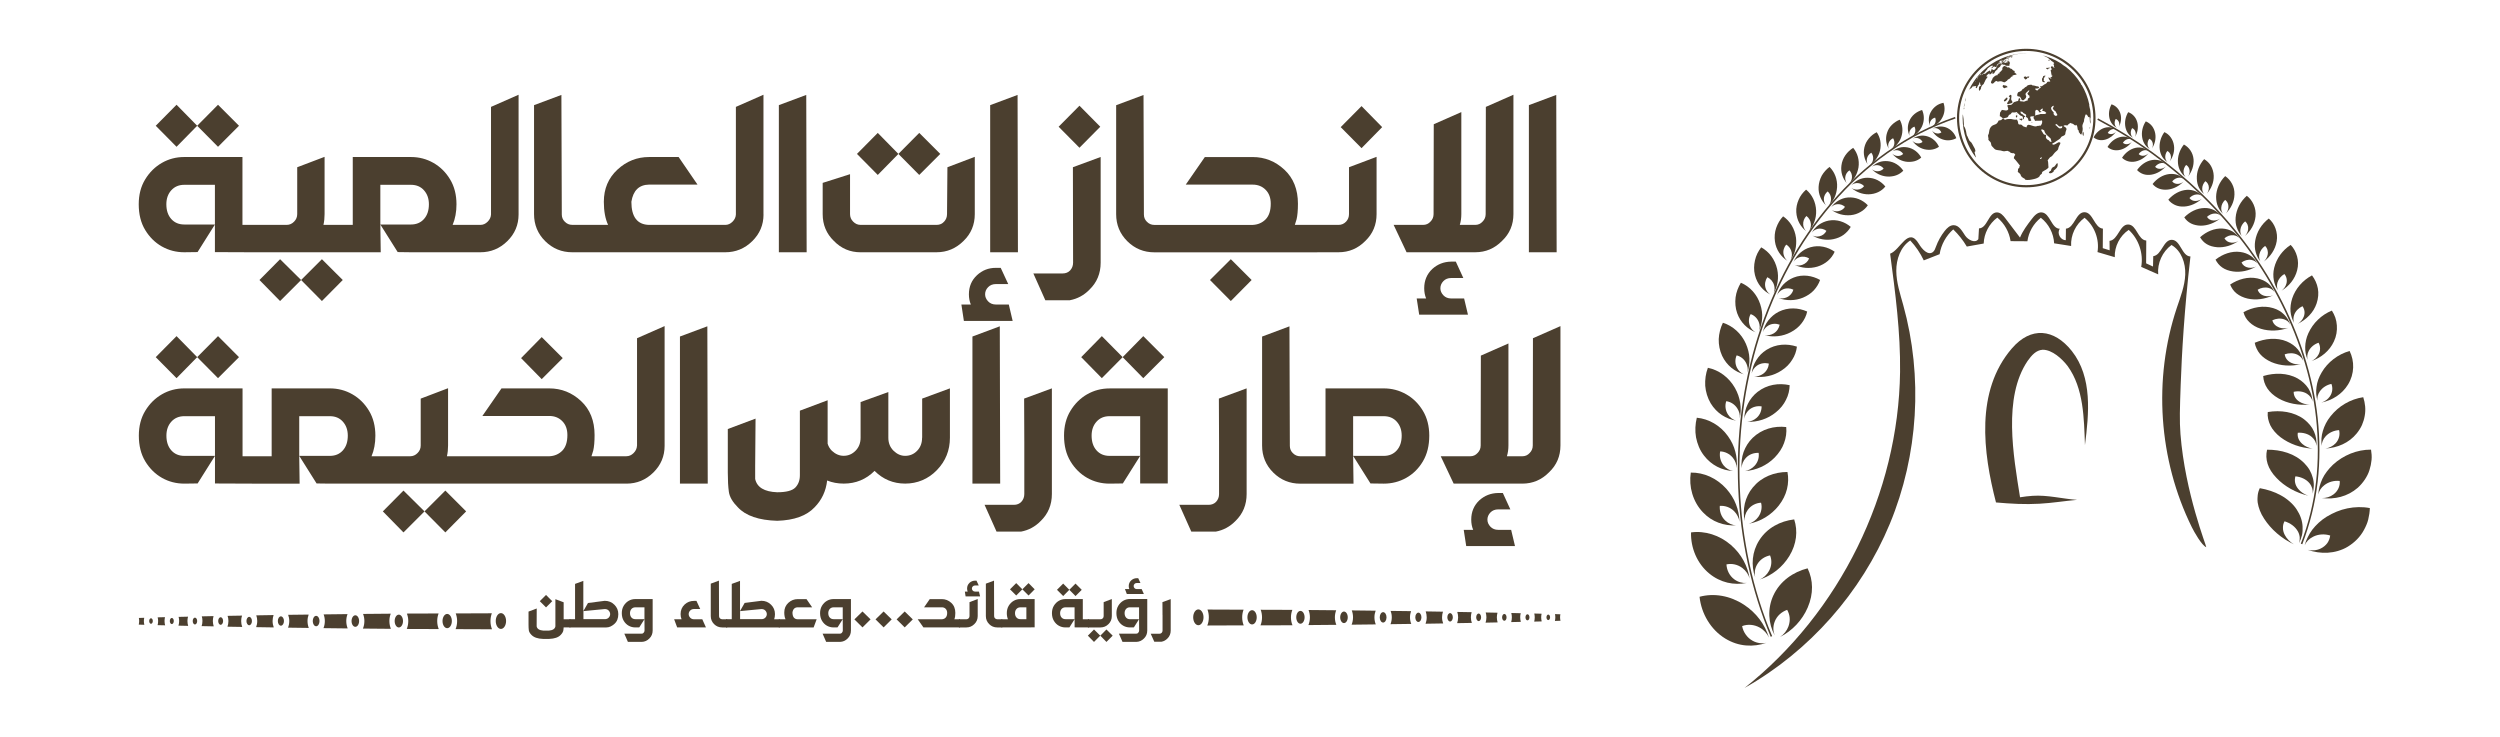 <?xml version="1.0" encoding="UTF-8"?>
<svg id="Layer_1" xmlns="http://www.w3.org/2000/svg" version="1.1" viewBox="0 0 701.67 206.76">
  <!-- Generator: Adobe Illustrator 29.6.1, SVG Export Plug-In . SVG Version: 2.1.1 Build 9)  -->
  <defs>
    <style>
      .st0 {
        fill: #4b3f2f;
      }

      .st1 {
        fill: #bc8a1d;
      }
    </style>
  </defs>
  <path class="st1" d="M833.75-254.75"/>
  <g>
    <g>
      <g>
        <g>
          <path class="st0" d="M386.1,171.4c-2.24-.02-4.47-.06-6.7-.08.22.57.35,1.23.35,1.94,0,.76-.15,1.47-.4,2.07,2.26-.02,4.53-.06,6.79-.08-.24-.58-.38-1.25-.38-1.98,0-.68.13-1.31.34-1.86Z"/>
          <path class="st0" d="M437.98,174.24c-.07-.31-.12-.63-.12-.98,0-.3.04-.58.09-.85l-1.52-.05c.06.29.1.58.1.9,0,.36-.05.7-.12,1.02l1.57-.05Z"/>
          <path class="st0" d="M396.05,171.53c-1.91-.03-3.82-.05-5.74-.07.2.54.32,1.15.32,1.8,0,.71-.14,1.36-.36,1.93,1.94-.03,3.88-.04,5.82-.08-.22-.54-.35-1.17-.35-1.85,0-.63.12-1.21.3-1.73Z"/>
          <path class="st0" d="M420.29,171.97c-1.1-.02-2.2-.05-3.3-.07.12.42.2.88.2,1.37,0,.54-.09,1.04-.24,1.49,1.13-.02,2.26-.05,3.39-.07-.14-.43-.22-.91-.22-1.42,0-.46.07-.9.18-1.29Z"/>
          <path class="st0" d="M426.81,172.11c-.88-.02-1.76-.04-2.64-.06.1.37.16.78.16,1.21,0,.48-.07.93-.19,1.34.9-.02,1.8-.04,2.71-.06-.11-.39-.18-.82-.18-1.28,0-.41.05-.79.15-1.15Z"/>
          <path class="st0" d="M375.03,171.28c-2.59-.02-5.17-.05-7.76-.07.23.6.38,1.3.38,2.05,0,.8-.16,1.55-.42,2.18,2.61-.03,5.23-.05,7.84-.07-.26-.61-.41-1.33-.41-2.11,0-.73.14-1.4.37-1.98Z"/>
          <path class="st0" d="M432.68,172.25l-1.4-.04c-.22,0-.44,0-.66-.01.08.33.13.69.13,1.07,0,.42-.06.83-.15,1.19.23,0,.45,0,.68-.01l1.43-.04c-.09-.35-.15-.73-.15-1.14,0-.36.05-.69.12-1.01Z"/>
          <path class="st0" d="M362.72,171.17l-8.89-.03c.24.63.38,1.35.38,2.13,0,.83-.16,1.59-.43,2.25l8.98-.03c-.27-.64-.43-1.4-.43-2.22,0-.77.15-1.48.39-2.09Z"/>
          <path class="st0" d="M405,171.68c-1.62-.03-3.23-.06-4.85-.08.17.5.28,1.06.28,1.67,0,.66-.12,1.26-.32,1.79,1.65-.02,3.29-.06,4.94-.08-.19-.51-.31-1.08-.31-1.71,0-.57.1-1.11.26-1.58Z"/>
          <path class="st0" d="M413.05,171.82c-1.35-.03-2.69-.04-4.04-.07.15.46.24.97.24,1.51,0,.6-.11,1.15-.28,1.64,1.38-.02,2.75-.04,4.13-.07-.17-.47-.27-1-.27-1.57,0-.52.09-1.01.22-1.45Z"/>
          <path class="st0" d="M349.02,171.12l-10.12-.04c.24.65.38,1.38.38,2.18,0,.85-.16,1.63-.43,2.3l10.22-.04c-.27-.66-.43-1.43-.43-2.27,0-.78.15-1.51.39-2.14Z"/>
          <path class="st0" d="M52.77,173.08c-.88.02-1.76.04-2.64.06.1.36.15.75.15,1.17,0,.46-.07.9-.19,1.29.91.02,1.81.04,2.72.06-.12-.41-.2-.87-.2-1.35,0-.43.06-.85.16-1.22Z"/>
          <path class="st0" d="M67.93,172.78c-1.35.02-2.7.04-4.05.07.14.44.23.93.23,1.46,0,.58-.1,1.11-.27,1.58,1.38.03,2.76.05,4.14.07-.18-.49-.29-1.05-.29-1.65,0-.55.09-1.06.24-1.53Z"/>
          <path class="st0" d="M86.62,172.49c-1.91.02-3.83.04-5.74.07.19.52.31,1.1.31,1.74,0,.69-.13,1.32-.35,1.86,1.94.03,3.89.05,5.83.08-.23-.57-.36-1.23-.36-1.94,0-.66.12-1.27.32-1.81Z"/>
          <path class="st0" d="M138.04,172.13l-10.13.04c.24.63.39,1.36.39,2.14,0,.84-.16,1.61-.43,2.27l10.22.04c-.27-.68-.43-1.46-.43-2.31,0-.79.15-1.53.38-2.18Z"/>
          <path class="st0" d="M59.95,172.92c-1.1.02-2.21.05-3.31.07.12.4.18.84.18,1.31,0,.52-.09,1-.23,1.43,1.13.02,2.27.05,3.4.07-.15-.46-.25-.96-.25-1.51,0-.49.08-.96.2-1.38Z"/>
          <path class="st0" d="M76.79,172.63c-1.62.02-3.24.06-4.86.08.16.48.27,1.02.27,1.59,0,.63-.12,1.21-.31,1.72,1.65.03,3.3.06,4.95.08-.2-.53-.33-1.14-.33-1.8,0-.61.11-1.17.28-1.68Z"/>
          <path class="st0" d="M40.49,173.39l-1.52.05c.06.28.09.57.09.87,0,.35-.05.68-.12,1l1.57.05c-.08-.33-.13-.68-.13-1.04,0-.32.04-.63.1-.92Z"/>
          <path class="st0" d="M109.66,172.24c-2.59.03-5.17.05-7.76.07.23.58.37,1.26.37,1.99,0,.78-.15,1.51-.41,2.12,2.62.02,5.23.05,7.85.07-.26-.63-.42-1.38-.42-2.19,0-.76.14-1.45.38-2.06Z"/>
          <path class="st0" d="M97.54,172.36c-2.24.02-4.47.06-6.71.08.21.55.34,1.19.34,1.87,0,.73-.14,1.41-.38,1.99,2.27.03,4.53.06,6.8.08-.25-.6-.4-1.31-.4-2.08,0-.71.13-1.37.36-1.95Z"/>
          <path class="st0" d="M46.31,173.22c-.46.01-.91.02-1.36.03l-.7.02c.08.33.13.67.13,1.03,0,.41-.05.8-.15,1.16l.72.02c.46.01.93.02,1.39.03-.1-.37-.16-.78-.16-1.21,0-.38.05-.74.13-1.08Z"/>
          <path class="st0" d="M123.1,172.18l-8.9.03c.24.61.39,1.33.39,2.1,0,.82-.16,1.58-.43,2.22l8.98.03c-.27-.66-.43-1.42-.43-2.25,0-.78.15-1.5.39-2.13Z"/>
          <path class="st0" d="M434.55,172.49c-.28,0-.51.35-.51.77s.23.78.51.78.51-.35.51-.78-.23-.77-.51-.77Z"/>
          <path class="st0" d="M428.71,172.4c-.31,0-.56.39-.56.86s.25.86.56.86.56-.39.56-.86-.25-.86-.56-.86Z"/>
          <path class="st0" d="M422.22,172.31c-.34,0-.63.43-.63.96s.28.96.63.96.62-.43.62-.96-.28-.96-.62-.96Z"/>
          <path class="st0" d="M415.01,172.2c-.38,0-.69.48-.69,1.06s.31,1.06.69,1.06.69-.48.69-1.06-.31-1.06-.69-1.06Z"/>
          <path class="st0" d="M406.99,172.08c-.42,0-.77.53-.77,1.18s.35,1.18.77,1.18.77-.53.77-1.18-.35-1.18-.77-1.18Z"/>
          <path class="st0" d="M398.09,171.95c-.47,0-.86.59-.86,1.31s.38,1.31.86,1.31.86-.59.86-1.31-.38-1.31-.86-1.31Z"/>
          <path class="st0" d="M388.2,171.81c-.52,0-.95.65-.95,1.46s.43,1.46.95,1.46.95-.65.95-1.46-.43-1.46-.95-1.46Z"/>
          <path class="st0" d="M377.21,171.64c-.58,0-1.06.73-1.06,1.62s.47,1.62,1.06,1.62,1.06-.73,1.06-1.62-.47-1.62-1.06-1.62Z"/>
          <path class="st0" d="M364.99,171.46c-.65,0-1.17.81-1.17,1.8s.53,1.8,1.17,1.8,1.17-.81,1.17-1.8-.52-1.8-1.17-1.8Z"/>
          <path class="st0" d="M351.42,171.26c-.72,0-1.31.9-1.31,2s.58,2,1.31,2,1.3-.9,1.3-2-.58-2-1.3-2Z"/>
          <path class="st0" d="M336.34,171.04c-.8,0-1.45,1-1.45,2.22s.65,2.22,1.45,2.22,1.45-1,1.45-2.22-.65-2.22-1.45-2.22Z"/>
          <path class="st0" d="M42.38,173.53c-.28,0-.51.35-.51.77s.23.78.51.78.51-.35.51-.78-.23-.77-.51-.77Z"/>
          <path class="st0" d="M48.22,173.44c-.31,0-.56.39-.56.86s.25.86.56.86.56-.39.56-.86-.25-.86-.56-.86Z"/>
          <path class="st0" d="M54.71,173.35c-.35,0-.62.43-.62.96s.28.96.62.96.63-.43.63-.96-.28-.96-.63-.96Z"/>
          <path class="st0" d="M61.93,173.24c-.38,0-.69.48-.69,1.06s.31,1.06.69,1.06.69-.48.69-1.06-.31-1.06-.69-1.06Z"/>
          <path class="st0" d="M69.94,173.13c-.42,0-.77.53-.77,1.18s.35,1.18.77,1.18.77-.53.77-1.18-.35-1.18-.77-1.18Z"/>
          <path class="st0" d="M78.84,172.99c-.47,0-.86.59-.86,1.31s.38,1.31.86,1.31.86-.59.86-1.31-.38-1.31-.86-1.31Z"/>
          <path class="st0" d="M88.73,172.85c-.53,0-.95.65-.95,1.46s.43,1.46.95,1.46.95-.65.95-1.46-.43-1.46-.95-1.46Z"/>
          <path class="st0" d="M99.73,172.69c-.58,0-1.06.73-1.06,1.62s.47,1.62,1.06,1.62,1.06-.73,1.06-1.62-.47-1.62-1.06-1.62Z"/>
          <path class="st0" d="M111.94,172.51c-.65,0-1.17.81-1.17,1.8s.52,1.8,1.17,1.8,1.17-.81,1.17-1.8-.53-1.8-1.17-1.8Z"/>
          <path class="st0" d="M125.51,172.31c-.72,0-1.31.9-1.31,2s.58,2,1.31,2,1.31-.9,1.31-2-.58-2-1.31-2Z"/>
          <path class="st0" d="M140.59,172.08c-.8,0-1.45,1-1.45,2.22s.65,2.22,1.45,2.22,1.45-1,1.45-2.22-.65-2.22-1.45-2.22Z"/>
        </g>
        <g>
          <path class="st0" d="M158.2,176.1c-.02.3-.05.56-.08.79-.06.42-.31.85-.74,1.3-.65.7-1.73,1.07-3.24,1.13h-1.74c-1.49-.05-2.57-.43-3.24-1.13-.44-.45-.69-.88-.74-1.3-.05-.41-.08-.95-.08-1.6v-3.64l2.3-.87-.02,5.02c.14.71.76,1.1,1.85,1.19h1.59c1.08-.09,1.69-.48,1.82-1.19v-7.63l2.32.87v4.76h1.92v2.29h-1.93ZM153.25,170.48l-1.75-1.75,1.75-1.75,1.74,1.75-1.74,1.75Z"/>
          <path class="st0" d="M163.73,171.51l1.3-2.27,4.7-.61c1.06,0,1.96.36,2.7,1.09.74.72,1.11,1.61,1.11,2.65,0,1.18-.37,2.1-1.11,2.75-.74.66-1.49.98-2.24.98h-10.4v-2.32h1.61v-9.9l2.32-.85v8.48ZM163.75,171.51v2.27h5.99c.46,0,.83-.15,1.1-.43s.41-.62.41-.98-.14-.71-.41-1c-.27-.29-.64-.43-1.1-.43l-5.99.58Z"/>
          <path class="st0" d="M180.88,173.78l-1.45,2.3-1.11.02c-.68,0-1.3-.16-1.87-.48-.57-.32-1.03-.78-1.39-1.38-.36-.6-.54-1.31-.54-2.15,0-.79.18-1.49.54-2.08.36-.59.82-1.05,1.39-1.38.57-.33,1.19-.49,1.87-.49h4.86v8.82c0,.9-.31,1.65-.93,2.25-.59.6-1.3.92-2.14.95h-3.88l-1-2.3h4.78c.16,0,.29-.02.38-.06.09-.04.17-.1.25-.2.17-.18.26-.4.26-.64l-.02-3.19ZM180.88,173.78v-3.32h-2.56c-.45,0-.81.15-1.09.46-.27.31-.41.7-.41,1.17,0,.52.14.93.41,1.23.27.31.64.46,1.09.46h2.56Z"/>
          <path class="st0" d="M194.79,168.64h.68l1.06,2.29h-1.74c-.44,0-.8.14-1.08.43-.28.29-.42.62-.42,1s.14.7.42,1,.64.45,1.08.45h2.32l1.03,2.29h-8.08l-.85-2.29h2.08c-.18-.44-.27-.92-.27-1.45,0-1.08.38-1.98,1.14-2.7.74-.68,1.62-1.01,2.64-1.01Z"/>
          <path class="st0" d="M204.09,176.1h-1.42c-.88,0-1.63-.31-2.25-.93-.62-.62-.93-1.37-.93-2.26v-9.1l2.29-.85.03,9.98c0,.24.08.43.24.59.17.18.38.27.63.27h1.42v2.29Z"/>
          <path class="st0" d="M203.77,176.1v-2.32h1.61v-9.9l2.32-.85v8.48l1.3-2.29,4.7-.6c1.06,0,1.96.36,2.7,1.09.74.72,1.11,1.61,1.11,2.65,0,.54-.08,1.02-.23,1.45h1.59v2.29h-15.12ZM207.72,171.51v2.27h5.99c.46,0,.83-.15,1.1-.43s.41-.62.41-.98-.14-.71-.41-1c-.27-.29-.64-.43-1.1-.43l-5.99.58Z"/>
          <path class="st0" d="M220.47,173.81c-.24-.5-.35-1.15-.35-1.93,0-1.08.38-1.98,1.13-2.68.76-.7,1.64-1.05,2.65-1.05h2.46l1.58,2.3h-4.04c-.84.01-1.33.49-1.48,1.43,0,1.27.49,1.91,1.48,1.93h5.31l-.85,2.29h-9.79v-2.29h1.9Z"/>
          <path class="st0" d="M236.53,173.78l-1.45,2.3-1.11.02c-.68,0-1.3-.16-1.87-.48-.57-.32-1.03-.78-1.39-1.38-.36-.6-.54-1.31-.54-2.15,0-.79.18-1.49.54-2.08.36-.59.82-1.05,1.39-1.38.57-.33,1.19-.49,1.87-.49h4.86v8.82c0,.9-.31,1.65-.93,2.25-.59.6-1.3.92-2.14.95h-3.88l-1-2.3h4.78c.16,0,.29-.02.38-.06.09-.04.17-.1.25-.2.17-.18.26-.4.26-.64l-.02-3.19ZM236.53,173.78v-3.32h-2.56c-.45,0-.81.15-1.09.46-.27.31-.41.7-.41,1.17,0,.52.14.93.41,1.23.27.31.64.46,1.09.46h2.56Z"/>
          <path class="st0" d="M244.34,173.84l-2.27,2.25-2.27-2.25,2.27-2.22,2.27,2.22Z"/>
          <path class="st0" d="M250.27,173.84l-2.27,2.25-2.27-2.25,2.27-2.22,2.27,2.22Z"/>
          <path class="st0" d="M256.19,173.84l-2.27,2.25-2.27-2.25,2.27-2.22,2.27,2.22Z"/>
          <path class="st0" d="M259.18,176.1l-1.61-2.29h6.76c.45-.02.82-.18,1.09-.47s.42-.72.42-1.3c0-.48-.14-.87-.42-1.16s-.64-.43-1.09-.43h-4.97l1.59-2.3h3.38c1.01,0,1.89.35,2.66,1.05.76.7,1.14,1.65,1.14,2.84,0,.74-.09,1.33-.27,1.77h1.59v2.29h-10.27Z"/>
          <path class="st0" d="M269.13,176.1v-2.29h2.11c.25,0,.46-.09.63-.27.16-.17.24-.38.24-.63v-3.91l2.3-.87v4.78c0,.89-.31,1.64-.93,2.24-.62.63-1.37.95-2.24.95h-2.11ZM273.67,162.97h.4l.63,1.35h-1.03c-.26,0-.47.09-.64.26s-.25.37-.25.6.08.43.25.6c.17.18.38.26.64.26h1.09l.32,1.35h-4.07l-.21-1.35h.79c-.11-.26-.16-.55-.16-.87,0-.63.23-1.16.68-1.59.44-.4.96-.6,1.56-.61Z"/>
          <path class="st0" d="M281.3,176.1h-1.42c-.88,0-1.63-.31-2.25-.93-.62-.62-.93-1.37-.93-2.26v-9.1l2.29-.85.03,9.98c0,.24.08.43.24.59.17.18.38.27.63.27h1.42v2.29Z"/>
          <path class="st0" d="M282.9,173.81c-.21-.5-.32-1.08-.32-1.72,0-.79.18-1.49.54-2.08.36-.59.82-1.05,1.39-1.38.57-.33,1.19-.49,1.87-.49h4.01v7.94l-9.35.02v-2.29h1.87ZM285.22,167.14l-1.75-1.74,1.75-1.74,1.72,1.74-1.72,1.74ZM288.07,173.78v-3.32h-1.69c-.44,0-.8.15-1.08.46-.28.31-.42.7-.42,1.17,0,.52.14.93.42,1.23.28.31.64.46,1.08.46h1.69ZM288.68,167.14l-1.74-1.74,1.74-1.74,1.72,1.74-1.72,1.74Z"/>
          <path class="st0" d="M303.91,173.81h1.74v2.29l-4.04-.02v-2.3l-1.45,2.3-1.11.02c-.68,0-1.3-.16-1.87-.48-.57-.32-1.03-.78-1.39-1.38-.36-.6-.54-1.31-.54-2.15,0-.79.18-1.49.54-2.08.36-.59.82-1.05,1.39-1.38.57-.33,1.19-.49,1.87-.49h4.86v5.67ZM298.4,167.29l-1.74-1.75,1.74-1.75,1.72,1.75-1.72,1.75ZM301.6,173.78v-3.32h-2.56c-.45,0-.81.15-1.09.46-.27.31-.41.7-.41,1.17,0,.52.14.93.41,1.23.27.31.64.46,1.09.46h2.56ZM301.86,167.29l-1.74-1.75,1.74-1.75,1.75,1.75-1.75,1.75Z"/>
          <path class="st0" d="M307.05,180.17l-1.72-1.76,1.72-1.74,1.75,1.74-1.75,1.76ZM305.34,176.1v-2.29h3.54c.25,0,.46-.09.64-.27.16-.17.24-.38.24-.63v-3.91l2.29-.87v4.78c0,.89-.31,1.64-.92,2.24-.62.63-1.37.95-2.25.95h-3.54ZM310.54,180.17l-1.72-1.76,1.72-1.74,1.75,1.74-1.75,1.76Z"/>
          <path class="st0" d="M319.7,173.78l-1.45,2.3-1.11.02c-.68,0-1.3-.16-1.87-.48-.57-.32-1.03-.78-1.39-1.38-.36-.6-.54-1.32-.54-2.17,0-.79.18-1.49.54-2.08.36-.59.82-1.05,1.39-1.38.57-.33,1.19-.49,1.87-.49h4.86v8.84c0,.9-.31,1.65-.93,2.25-.59.6-1.3.92-2.14.95h-3.88l-1-2.3h4.78c.16,0,.29-.02.38-.06.09-.04.17-.1.25-.2.17-.18.26-.4.26-.64l-.02-3.19ZM319.7,173.78v-3.33h-2.56c-.45,0-.81.15-1.09.46-.27.31-.41.7-.41,1.17,0,.53.14.94.41,1.25.27.31.64.46,1.09.46h2.56ZM321.04,166.71h-4.78l-.52-1.37h1.22c-.11-.25-.16-.53-.16-.85,0-.63.23-1.16.68-1.58.45-.42.98-.63,1.58-.63h.4l.63,1.35h-1.03c-.27,0-.48.09-.64.26-.16.17-.24.37-.24.59s.08.42.24.6c.16.17.38.26.64.26h1.37l.61,1.37Z"/>
          <path class="st0" d="M326.28,172.62l-.02-3.62,2.32-.85v8.82c0,.9-.31,1.65-.93,2.25-.46.47-1.01.77-1.64.89h-2.04l-1-2.24h2.45c.26,0,.47-.09.63-.26.16-.18.24-.4.24-.64v-4.35Z"/>
        </g>
      </g>
      <g>
        <polygon class="st0" points="55.34 35.3 49.55 29.4 43.71 35.3 49.55 41.2 55.34 35.3"/>
        <polygon class="st0" points="67.08 35.3 61.19 29.4 55.34 35.3 61.19 41.2 67.08 35.3"/>
        <path class="st0" d="M45.44,69.18c1.91,1.08,4,1.62,6.28,1.62l3.73-.05,4.87-7.74h-8.6c-1.52,0-2.73-.51-3.65-1.54-.92-1.03-1.38-2.41-1.38-4.14,0-1.59.46-2.9,1.38-3.92s2.14-1.54,3.65-1.54h8.6v18.89l12.23.05h0s23.05,0,23.05,0h11.26l-.11-7.79v-11.15h8.6c1.52,0,2.73.51,3.65,1.54s1.38,2.34,1.38,3.92c0,1.73-.46,3.11-1.38,4.14-.92,1.03-2.14,1.54-3.65,1.54h-8.6l4.87,7.74,3.73.05h19.48c2.92,0,5.44-1.04,7.55-3.11,2.11-2.07,3.17-4.57,3.17-7.5V26.59l-7.74,3.41v30.2c-.04.76-.35,1.43-.95,2.03-.6.6-1.27.89-2.03.89h-7.79c.72-1.7,1.08-3.63,1.08-5.79,0-2.67-.6-5-1.79-6.98-1.19-1.98-2.75-3.53-4.68-4.63-1.93-1.1-4.03-1.65-6.3-1.65h-16.34v19.05h-8.23c.22-.94.32-1.95.32-3.03v-16.07l-7.68,2.92v13.15c0,.83-.29,1.53-.87,2.11-.58.61-1.28.92-2.11.92h-12.39v-19.05h-16.34c-2.27,0-4.37.55-6.28,1.65-1.91,1.1-3.47,2.64-4.68,4.63-1.21,1.98-1.81,4.31-1.81,6.98,0,2.81.6,5.22,1.81,7.22,1.21,2,2.77,3.54,4.68,4.63Z"/>
        <polygon class="st0" points="72.82 78.59 78.61 84.49 84.51 78.59 78.61 72.75 72.82 78.59"/>
        <polygon class="st0" points="84.51 78.59 90.35 84.49 96.2 78.59 90.35 72.75 84.51 78.59"/>
        <path class="st0" d="M214.28,60.19V26.59l-7.74,3.41v30.2c-.04.76-.35,1.43-.95,2.03s-1.27.89-2.03.89h-21.37c-3.32-.07-4.98-2.24-4.98-6.49.5-3.17,2.16-4.78,4.98-4.82h13.58l-5.3-7.74h-8.28c-3.39,0-6.36,1.18-8.9,3.54-2.54,2.36-3.81,5.37-3.81,9.01,0,2.63.4,4.8,1.19,6.49h-10.07c-.83,0-1.53-.31-2.11-.92-.54-.54-.81-1.21-.81-2l-.11-33.55-7.68,2.87v30.58c0,2.99,1.05,5.53,3.14,7.6,2.09,2.07,4.62,3.11,7.58,3.11h42.97c2.92,0,5.44-1.04,7.55-3.11,2.11-2.07,3.17-4.57,3.17-7.5Z"/>
        <polygon class="st0" points="226.29 26.64 218.6 29.51 218.6 70.8 226.4 70.8 226.29 26.64"/>
        <polygon class="st0" points="252.15 43.2 246.36 37.3 240.52 43.2 246.36 49.1 252.15 43.2"/>
        <polygon class="st0" points="263.9 43.2 258 37.3 252.15 43.2 258 49.1 263.9 43.2"/>
        <path class="st0" d="M241.55,70.8h21.32c2.92,0,5.45-1.06,7.58-3.19,2.09-2.02,3.14-4.53,3.14-7.52v-16.07l-7.68,2.92-.11,13.15c0,.83-.27,1.53-.81,2.11-.54.61-1.24.92-2.11.92h-21.32c-.83,0-1.53-.31-2.11-.92-.58-.58-.87-1.28-.87-2.11v-11.2l-7.68,2.44v8.77c0,2.99,1.05,5.5,3.14,7.52,2.06,2.13,4.56,3.19,7.52,3.19Z"/>
        <polygon class="st0" points="285.6 26.64 277.91 29.51 277.91 70.8 285.7 70.8 285.6 26.64"/>
        <polygon class="st0" points="308.81 35.57 302.97 29.67 297.12 35.57 302.97 41.47 308.81 35.57"/>
        <path class="st0" d="M300.26,84.27c2.13-.4,3.97-1.39,5.52-2.98,2.09-2.02,3.14-4.55,3.14-7.58v-29.65l-7.79,2.87.05,26.79c0,.83-.27,1.55-.81,2.16-.54.58-1.25.87-2.11.87h-8.23l3.36,7.52h6.87Z"/>
        <polygon class="st0" points="339.6 78.59 345.45 84.49 351.29 78.59 345.45 72.75 339.6 78.59"/>
        <polygon class="st0" points="387.93 35.68 382.14 29.78 376.29 35.68 382.14 41.58 387.93 35.68"/>
        <path class="st0" d="M369.69,70.8h6.01c2.92,0,5.43-1.06,7.52-3.19,2.09-2.02,3.14-4.53,3.14-7.52v-16.07l-7.74,2.92v13.15c0,.83-.27,1.53-.81,2.11-.58.61-1.28.92-2.11.92h-12.28c.18-.54.34-1.06.49-1.57.25-1.05.38-2.51.38-4.38,0-4-1.27-7.19-3.81-9.55-2.54-2.36-5.51-3.54-8.9-3.54h-13.42l-5.36,7.74h18.78c1.48,0,2.7.49,3.65,1.46.96.97,1.43,2.27,1.43,3.9,0,1.95-.48,3.41-1.43,4.38-.96.97-2.17,1.5-3.65,1.57h-27.6c-.83,0-1.53-.31-2.11-.92-.54-.54-.81-1.21-.81-2l-.11-33.55-7.68,2.87v30.58c0,2.99,1.05,5.53,3.14,7.6,2.09,2.07,4.62,3.11,7.58,3.11h45.73Z"/>
        <path class="st0" d="M414.06,70.8c2.92,0,5.43-1.06,7.52-3.19,2.13-2.02,3.19-4.53,3.19-7.52V26.59l-7.74,3.41-.05,30.09c0,.83-.29,1.53-.87,2.11-.54.61-1.23.92-2.06.92h-4.33c.29-.94.43-1.95.43-3.03v-28.63l-7.74,3.41-.05,25.22c0,.83-.29,1.53-.87,2.11-.54.61-1.23.92-2.06.92h-8.28l3.63,7.68h19.26Z"/>
        <path class="st0" d="M398.32,88.32h13.69l-1.08-4.55h-3.63c-.9,0-1.63-.3-2.19-.89-.56-.6-.84-1.25-.84-1.98s.28-1.42.84-2c.56-.58,1.29-.87,2.19-.87h3.41l-2.11-4.6h-1.35c-2.02.04-3.77.72-5.25,2.06-1.52,1.44-2.27,3.25-2.27,5.41,0,1.05.18,2,.54,2.87h-2.65l.7,4.55Z"/>
        <polygon class="st0" points="436.79 26.64 429.11 29.51 429.11 70.8 436.9 70.8 436.79 26.64"/>
        <polygon class="st0" points="43.71 100.24 49.55 106.14 55.34 100.24 49.55 94.34 43.71 100.24"/>
        <polygon class="st0" points="61.19 106.14 67.08 100.24 61.19 94.34 55.34 100.24 61.19 106.14"/>
        <polygon class="st0" points="107.45 143.53 113.24 149.43 119.14 143.53 113.24 137.69 107.45 143.53"/>
        <polygon class="st0" points="119.14 143.53 124.99 149.43 130.83 143.53 124.99 137.69 119.14 143.53"/>
        <polygon class="st0" points="152.04 94.61 146.25 100.51 152.04 106.41 157.94 100.51 152.04 94.61"/>
        <path class="st0" d="M178.78,125.13c-.04.76-.35,1.43-.95,2.03-.6.6-1.27.89-2.03.89h-9.79c.18-.54.34-1.06.49-1.57.25-1.05.38-2.51.38-4.38,0-4-1.27-7.19-3.81-9.55-2.54-2.36-5.51-3.54-8.9-3.54h-13.42l-5.36,7.74h18.78c1.48,0,2.7.49,3.65,1.46.96.97,1.43,2.27,1.43,3.9,0,1.95-.48,3.41-1.43,4.38-.96.97-2.17,1.5-3.65,1.57h-28.73c.22-.94.32-1.95.32-3.03v-16.07l-7.68,2.92v13.15c0,.83-.29,1.53-.87,2.11-.58.61-1.28.92-2.11.92h-10.82c.72-1.7,1.08-3.63,1.08-5.79,0-2.67-.6-5-1.79-6.98-1.19-1.98-2.75-3.53-4.68-4.63-1.93-1.1-4.03-1.65-6.3-1.65h-16.34v19.05h-8.17v-19.05h-16.34c-2.27,0-4.37.55-6.28,1.65-1.91,1.1-3.47,2.64-4.68,4.63-1.21,1.98-1.81,4.31-1.81,6.98,0,2.81.6,5.22,1.81,7.22,1.21,2,2.77,3.54,4.68,4.63,1.91,1.08,4,1.62,6.28,1.62l3.73-.05,4.87-7.74h-8.6c-1.52,0-2.73-.51-3.65-1.54-.92-1.03-1.38-2.41-1.38-4.14,0-1.59.46-2.9,1.38-3.92s2.14-1.54,3.65-1.54h8.6v18.89l12.5.05h0s11.26,0,11.26,0l-.11-7.79v-11.15h8.6c1.52,0,2.73.51,3.65,1.54s1.38,2.34,1.38,3.92c0,1.73-.46,3.11-1.38,4.14-.92,1.03-2.14,1.54-3.65,1.54h-8.6l4.87,7.74,3.73.05h83.23c2.92,0,5.44-1.04,7.55-3.11,2.11-2.07,3.17-4.57,3.17-7.5v-33.61l-7.74,3.41v30.2Z"/>
        <polygon class="st0" points="190.84 94.45 190.84 135.74 198.64 135.74 198.53 91.58 190.84 94.45"/>
        <path class="st0" d="M258.8,122.86c0,1.48-.46,2.7-1.38,3.65-.92.96-2.05,1.43-3.38,1.43-1.19,0-2.27-.48-3.25-1.43-.97-.96-1.46-2.17-1.46-3.65v-12.83l-7.79,2.81v10.01c0,1.48-.47,2.7-1.41,3.65-.94.96-2.06,1.43-3.35,1.43-1.19,0-2.29-.47-3.3-1.41-.58-.58-.97-1.24-1.19-2v-12.18l-7.79,2.92v18.13c0,1.41-.42,2.55-1.27,3.44-.85.88-2.55,1.33-5.11,1.33-3.61-.14-5.66-1.39-6.17-3.73v-3.52l.11-13.42-7.79,2.92v12.23c0,2.2.1,4,.3,5.41.2,1.41,1.04,2.85,2.52,4.33,2.2,2.38,5.88,3.64,11.04,3.79,4.76-.14,8.26-1.41,10.5-3.79,2.02-2.06,3.19-4.56,3.52-7.52,1.41.58,2.96.87,4.65.87,3.39,0,6.28-1.19,8.66-3.57,2.38,2.38,5.25,3.57,8.6,3.57s6.47-1.26,8.9-3.79c2.44-2.52,3.65-5.55,3.65-9.09v-13.85l-7.79,2.87v10.99Z"/>
        <polygon class="st0" points="280.61 91.58 272.93 94.45 272.93 135.74 280.72 135.74 280.61 91.58"/>
        <path class="st0" d="M283.15,85.47h-3.63c-.9,0-1.63-.3-2.19-.89-.56-.6-.84-1.25-.84-1.98,0-.76.28-1.43.84-2,.56-.58,1.29-.87,2.19-.87h3.46l-2.11-4.55h-1.41c-2.02,0-3.77.69-5.25,2.06-1.51,1.41-2.27,3.19-2.27,5.36,0,1.05.18,2,.54,2.87h-2.65l.7,4.6h13.69l-1.08-4.6Z"/>
        <path class="st0" d="M287.49,124.05v14.61c0,.83-.27,1.55-.81,2.16-.54.58-1.25.87-2.11.87h-8.23l3.36,7.52h6.87c2.13-.4,3.97-1.39,5.52-2.98,2.09-2.02,3.14-4.55,3.14-7.58v-29.65l-7.79,2.87.05,12.18Z"/>
        <polygon class="st0" points="326.78 100.24 320.88 94.34 315.09 100.24 320.88 106.14 326.78 100.24"/>
        <path class="st0" d="M305.13,110.66c-1.91,1.1-3.47,2.64-4.68,4.63-1.21,1.98-1.81,4.31-1.81,6.98,0,2.81.6,5.22,1.81,7.22,1.21,2,2.77,3.54,4.68,4.63,1.91,1.08,4,1.62,6.28,1.62l3.73-.05,4.87-7.74h-8.6c-1.51,0-2.73-.51-3.65-1.54-.92-1.03-1.38-2.41-1.38-4.14,0-1.59.46-2.9,1.38-3.92.92-1.03,2.14-1.54,3.65-1.54h8.6v18.89h7.74v-26.68h-16.34c-2.27,0-4.37.55-6.28,1.65Z"/>
        <polygon class="st0" points="309.25 106.14 315.09 100.24 309.25 94.34 303.46 100.24 309.25 106.14"/>
        <path class="st0" d="M342.15,124.05v14.61c0,.83-.27,1.55-.81,2.16-.54.58-1.25.87-2.11.87h-8.23l3.36,7.52h6.87c2.13-.4,3.97-1.39,5.52-2.98,2.09-2.02,3.14-4.55,3.14-7.58v-29.65l-7.79,2.87.05,12.18Z"/>
        <path class="st0" d="M394.67,110.66c-1.93-1.1-4.03-1.65-6.3-1.65h-16.34v19.05h-7.09c-.83,0-1.53-.31-2.11-.92-.54-.54-.81-1.21-.81-2l-.11-33.55-7.68,2.87v30.58c0,2.99,1.05,5.53,3.14,7.6,2.09,2.07,4.62,3.11,7.58,3.11h14.94l-.11-7.79v-11.15h8.6c1.51,0,2.73.51,3.65,1.54.92,1.03,1.38,2.34,1.38,3.92,0,1.73-.46,3.11-1.38,4.14-.92,1.03-2.14,1.54-3.65,1.54h-8.6l4.87,7.74,3.73.05c2.27,0,4.37-.54,6.3-1.62,1.93-1.08,3.49-2.62,4.68-4.63,1.19-2,1.79-4.41,1.79-7.22,0-2.67-.6-5-1.79-6.98-1.19-1.98-2.75-3.53-4.68-4.63Z"/>
        <path class="st0" d="M430.25,94.94l-.05,30.09c0,.83-.29,1.53-.87,2.11-.54.61-1.23.92-2.06.92h-4.33c.29-.94.43-1.95.43-3.03v-28.63l-7.74,3.41-.05,25.22c0,.83-.29,1.53-.87,2.11-.54.61-1.23.92-2.06.92h-8.28l3.63,7.68h19.26c2.92,0,5.43-1.06,7.52-3.19,2.13-2.02,3.19-4.53,3.19-7.52v-33.5l-7.74,3.41Z"/>
        <path class="st0" d="M411.52,153.26h13.69l-1.08-4.55h-3.63c-.9,0-1.63-.3-2.19-.89-.56-.6-.84-1.25-.84-1.98s.28-1.42.84-2c.56-.58,1.29-.87,2.19-.87h3.41l-2.11-4.6h-1.35c-2.02.04-3.77.72-5.25,2.06-1.52,1.44-2.27,3.25-2.27,5.41,0,1.05.18,2,.54,2.87h-2.65l.7,4.55Z"/>
      </g>
    </g>
    <g>
      <g>
        <path class="st0" d="M568.7,14.3c-10.38,0-18.83,8.45-18.83,18.83s8.45,18.83,18.83,18.83,18.83-8.45,18.83-18.83-8.45-18.83-18.83-18.83M568.7,52.58c-10.72,0-19.44-8.72-19.44-19.45s8.72-19.44,19.44-19.44,19.45,8.72,19.45,19.44-8.72,19.45-19.45,19.45"/>
        <path class="st0" d="M561.68,18.26c.29-.02.33-.29.59-.34-.02.09-.16.06-.14.19.18.18.75-.12.73.29.34.11.73.02,1.11.07-.08-.16.07-.14.09-.26l-.12-.07c.07-.14.15-.25.19-.41l-.14-.05.12-.21c-.08-.15-.24-.2-.35-.31-.28.06-.52.16-.71.31.02.23.37.05.47.09-.15,0-.02.12.02.12-.22.08-.44-.08-.66,0-.11-.27-.5,0-.57.05.1-.33.53-.32.69-.6l-.21.07c-.48.15-.97.41-1.02.91l-.09.14ZM555.58,21.33c.06-.21.21-.56.38-.74.12.32-.25.53-.38.74M554.82,21.92c.07-.19.36-.43.55-.5-.06.19-.36.35-.55.5M554.75,22.35c.06-.21.23-.3.36-.45-.02.15-.19.36-.36.45M554.42,23.05c-.03-.14.05-.17.1-.24.09.02-.11.14.02.14l-.12.09ZM557.52,21.49c.02-.5.63-.66.9-1.05l.05-.08c.09-.16.16-.39.06-.61-.24.15-.47.26-.76.43-.19.11-.5.48-.66.53-.12.03-.25-.03-.36,0-.26.06-.37.32-.64.41.15-.38.58-.45.85-.69.13-.12.25-.35.4-.53.21-.25.44-.42.52-.72.45-.3.8-.76,1.44-.79-.08.12.08.17.14.22-.26.06-.43.21-.54.41l.12.02-.17.22c.38-.17.55-.55.97-.67,0,.12-.04.14.03.22.27.09.41-.24.68-.1-.43.28-.44.99-1.21.93l-.19-.26-.21.07c.01.44-.3.66-.49.92l-.03.06-.02.02c-.06.11-.1.23-.08.38.56.18.63-.43,1.02-.57-.04.2-.19.37-.09.5.12-.06.25-.1.38-.15.19-.14.23-.38.36-.57.18-.27.54-.41.71-.7l-.07-.09c.22-.19.46-.36.71-.53.08-.26.26-.41.38-.62h-.28c.16-.08.33-.13.36-.34-.62.01-1.02.24-1.23.67l-.24-.12c.34-.35.81-.57,1.26-.81-.39-.04-.62.35-.93.24.18-.12.54-.07.59-.31l-.14-.1c.29-.22.51-.51.87-.67-.13.19-.42.22-.47.48.49-.22,1.09-.34,1.54-.6.36-.45,1.15-.47,1.63-.79-.48-.06-.73.13-.99.29l.1.05c-.27-.03-.59.14-.85.14h0s-.02,0-.02,0h.03s.02-.02.02-.02c.5-.16.88-.45,1.47-.53,1.23-.57,2.92-.67,4.65-.72h-.26c-2.42,0-4.74.48-6.85,1.37-.17.08-.33.16-.5.24-.39.18-.78.37-1.17.55-.97.53-1.89,1.15-2.74,1.84-.14.13-.28.25-.42.38-.27.25-.55.48-.83.73-.85.83-1.62,1.75-2.29,2.73-.21.36-.42.71-.65,1.02-.07.12-.14.24-.21.36-.1.26-.25.49-.38.72-.06.12-.12.24-.18.36l-.05.16c.11-.21.22-.42.38-.57l.09.07c.39-.18.54-.62.85-.88,0,.15.04.26.1.36.05-.31.5-.32.71-.14-.06.12-.19.17-.22.33.18,0,.23.12.33.19.15-.46.37-.85.69-1.15.02-.21,0-.47.16-.55.16.18.09.58.24.77.04.13.17-.09.24,0-.17.23-.48.31-.66.52-.05.43-.18.91.14,1.12.18-.3.46-.59.43-1.03.17-.36.39-.68.71-.88.08-.27.2-.44.31-.67.08-.18.15-.36.24-.53.18-.34.46-.56.59-.86l-.36-.02M563.5,16.97c.13-.06.4-.11.43-.19-.03-.08-.6,0-.43.19M563.15,16.61c.23-.12.43,0,.57-.19l-.07-.05c.18-.1.39-.17.57-.26-.43,0-.79.27-1.06.5M563.6,29.29c.31-.27.99-.18,1.23-.53.06-.31-.27-.52-.33-.76-.1-.43.13-.81.02-1.27-.28-.33-.55.12-.73.31.1.1.24.17.33.29-.1.73-.52,1.14-.83,1.67.06.14.22.18.31.29M565.98,20.75c-.25.02-.28-.38-.59-.38,0-.17.1-.25.07-.45-.39-.07-.65-.29-.8-.6-.12-.02-.17.03-.28.02l-.07-.12c-.27,0-.28-.25-.45-.34-.15.03-.31.05-.45.09,0-.09-.1-.09-.07-.21-.23.02-.29-.13-.5-.12l-.07-.17c-.45.08-.71.35-.82.77l.12.12c-.2.47-.62.73-.94,1.08l.02.22-.1.05c-.13.04-.08-.11-.21-.07-.22.06-.07.49-.33.5l-.19-.02c-.43.16-.73.46-1.02.77-.08.54-.51.73-.5,1.36.64.73.96-.5,1.56-.53l.24.17c.29.06.5-.06.71-.09.5-.07.79.23,1.26.31.21-.05.37-.22.54-.34l.19-.09.14-.24c.18-.2.49-.25.69-.43.22-.2.32-.59.69-.55l.07-.14-.1-.1c.33-.15.73-.21,1.14-.28l.07-.17ZM568.94,21.71c-.13-.09-.26-.19-.4-.26-.17.05-.37.07-.52.14-.07.3.27.46.38.72.32-.07.6-.17.64-.53l.28.1c.08-.13.19-.23.26-.36-.28-.07-.64-.19-.64.19M562.18,17.43l-.02-.12c-.16.07-.39.06-.45.24.23.04.34-.02.47-.12M562.65,28.5c.36-.14,1.18-.83.59-1.15-.3.27-.63.51-.83.89.05.12.15.18.24.26M562.63,17.07c.3.04.38-.14.57-.21-.21-.19-.4.13-.57.21M561.68,17.4c.36-.07.67-.2.9-.4-.39-.18-.74.14-.9.4M574.85,16.8c.05.19.31.39.52.27-.22-.03-.32-.37-.52-.27M574.26,19.2c.17.07.24.23.43.28l.38-.19c-.11-.23-.71-.42-.8-.1M564.49,15.89c.01.16-.13.17-.19.26.16-.03.34-.03.47-.09l.05-.22c-.14-.06-.2.04-.33.05M584.54,37.14c-.13.45.04.71.12,1.03.25-.2.21-.95.02-1.2l-.14.17M575.28,18.96c-.16.05-.32-.09-.4.07.11.06.24.18.38.14.01-.11-.05-.16.02-.22M566.15,31.95l-.14-.12.05.24.1-.12M565.75,32.55c.05.22.14.41.31.53-.03-.33.25-.36.12-.67-.17-.14-.33.01-.43.15M567.67,33.48c-.13-.25-.39-.26-.62-.09l-.19-.12-.07.24c.26.07.44.22.64.36.04-.17.14-.27.24-.38M570.48,34.39l-.24-.21-.02.24c.15,0,.13-.11.26-.03M573.34,23c.15.07.37.08.59.07.03-.31-.29-.26-.35-.48.05-.19.11-.4.03-.6.15-.15.26-.33.31-.57l.21-.05c-.07-.34-.57-.03-.73.05l.02.29c-.41.15-.37,1.04-.07,1.29M563.1,24.05c-.26-.1-.62-.06-.88-.19-.05.13-.13.21-.17.36.09.26.27.45.52.55.26-.16.59-.23.92-.31-.11-.13-.21-.33-.4-.4M551.23,30.16c-.04.13-.11.36-.05.52.15-.04.17-.43.05-.52M551.44,28.46c-.03.11-.06.23-.09.35h0c.02-.09.08-.23.09-.35M551.44,28.84c-.12.36-.27.82-.23,1.27.1-.38.22-.88.23-1.27M554.45,42.47c-.07-.65-.31-1.01-.59-1.48-.19-.32-.35-.7-.54-.96-.16-.21-.45-.36-.59-.6-.22-.35-.32-.73-.5-1.1-.06-.13-.17-.24-.21-.36-.11-.35-.12-.74-.21-1.1-.08-.33-.18-.69-.31-1-.07-.17-.3-.44-.33-.65l.03-.33c-.02-.96-.13-2.05-.28-2.8l-.05.27c-.01.26-.02.53-.02.79,0,4.11,1.35,7.91,3.62,10.95l.16.04c-.17-.22-.21-.62-.31-.96-.11-.38-.24-.6.14-.72M578.7,35.94c-.2.03-.37.09-.57.12-.56-.18-.76-.73-1.25-.98l.05-.17c.13-.03.26.03.28-.14.27.28.51.6.9.77.21-.07.46-.11.71-.14-.01.22-.03.37-.12.55M576.34,31.92l.12-.26c-.31-.47-.89-.79-.76-1.48.14-.14.26-.3.4-.43l.19.07.1-.17.1.05c-.11.22-.16.5-.36.62.14.41.38.72.76.88.18.33.38.65.54,1l-.09.24c-.16.04-.37.03-.52.07-.17-.18-.39-.32-.47-.6M575.35,39.77c-.1-.12-.21-.23-.29-.38-.52-.16-1.09-.7-.75-1.34-.04-.11-.14-.17-.21-.24-.47.08-.61-.29-.78-.6-.15-.27-.41-.56-.4-.72.03-.42.62-.02.83.12.25,1.11,1.14,1.58,1.8,2.27.07.33.19.62.26.96-.14-.03-.29-.06-.45-.07M572.63,44.6c-.03-.12-.11-.14-.07-.29l.28-.02.02-.12c.12-.02.12-.02.23,0-.03.27-.16.45-.47.43M572.7,32c-.13,0-.24.09-.35.12-.47.12-.95.18-1.23.36l.09-.22c-.02-.4.06-.81.02-1.15.13-.09.22-.26.36-.29.29-.05.44.33.71.36.06.11-.16.11-.12.26.1.08.3.06.43.12.16-.1.28-.24.43-.36-.1-.02-.42.08-.55-.03.15-.35.44-.54.74-.74.27.16.02.43-.05.65.11.12.34.06.52.12.17.06.61.39.62.5,0,.15-.25.26-.43.29-.36.06-.92-.01-1.18,0M577,31.06l.02.12-.02-.12M577.19,31.25l-.12-.17.12.17M586.77,33l.03.11c0-.87-.07-1.74-.19-2.58l-.06-.06c-.05-.36-.15-.66-.19-1.03l.05-.04c-.42-2.02-1.17-3.92-2.19-5.63h-.02s-.02.14-.02.14c-.08-.17-.15-.34-.21-.54-1.1-1.74-2.48-3.28-4.09-4.55-.53-.31-1.03-.68-1.52-1.08h0c-1.73-1.1-3.67-1.91-5.73-2.37.4.11.86.21,1.14.36.33.17.58.33.92.43.03.15.21.14.31.22.01.17.17.19.24.31.26.03.35.25.5.38.27.24.65.33.81.67-.06.1-.19.12-.21.26.09.15.13.35.19.52l-.12.05c.04.19.21.25.21.48-.28.01-.44-.45-.69-.46-.17,0-.3.15-.35.36.08.18.26.26.31.48-.12.13-.3.21-.36.4.22.35.12.88.31,1.27l-.1.02c.12.15.29.08.38.17-.24.11-.25.46-.68.38.09.18.32.33.33.5-.29-.15-.55-.34-.83-.5-.03.52.34.77.52,1.15-.19.12-.39.16-.64.07-.19.07-.33.2-.36.43-.28.06-.34.34-.66.36-.2.22-.53.33-.73.55-.15-.03-.36-.12-.47-.1.04.21.19.34.19.53-.3-.02-.32.25-.57.29-.05.25-.33.26-.4.48-.26-.09-.51-.19-.61-.43.16-.01-.03-.11.05-.17.41.06.91.02,1.09-.24-.12-.08-.15-.28-.31-.34l-.35-.02c-.39-.09-.81-.29-1.21-.24-.28-.33-.57-.22-.99-.15-.44.09-.63.26-.78.53-.51.03-.52.56-1.02.6-.2.53-.71.74-1.25.91-.19.31-.34.58-.24,1.08.23.09.49.14.75.19.17.32.37.61.52.96.17,0,.34,0,.47.02.29-.27.8-.55.71-1.05h.12c-.12-.23-.31-.42-.26-.72.04-.29.3-.42.5-.62.19-.19.31-.37.56-.41-.05.42-.32.61-.54.86.07.34.28.54.56.67.04.21.04.49-.04.65-.44-.04-.42.38-.47.72-.37-.05-.71.28-1.07.31-.12,0-.24-.05-.38-.07-.26-.04-.68.01-.8-.19.03-.12.14-.17.26-.19-.08-.25-.26-.38-.29-.67-.29.17-.24.7-.43.98l-.26-.05c-.25.23-.5.15-.78.29-.38.19-.52.74-1.02.81-.33.05-.67-.07-.94.17.09.34.26.61.28,1.03-.26.63-1.19.23-1.79.19-.17.27-.34.54-.52.79-.02.38-.03.63-.07.98.35.04.57.5.94.57.27.05.5-.05.66-.1.15-.05.34-.05.45-.1.29-.14.4-.46.52-.72.16-.11.3-.09.47-.22.17-.13.25-.42.42-.48.17-.05.36.02.52.02.3,0,.54-.09.83-.14.06.26.29.37.5.55.17.15.29.33.43.41.23.13.54.15.71.38.1.3-.03.49.07.7l.21-.07c.06-.2.02-.51.17-.63.12,0,.07.15.21.12.09-.21-.14-.45-.38-.48-.17-.3-.51-.42-.8-.6-.04-.18-.13-.3-.14-.5.16.05.34,0,.5.07.14.06.22.27.36.36.27.19.71.27.8.6-.04.1-.13.16-.14.29.04.29.42.35.55.55.14.23.1.54.28.76.18-.06.19.04.33.07.1-.11.22-.1.38-.07.02-.19-.21-.14-.21-.31.05-.07.16.06.17-.07-.16-.16-.22-.43-.28-.69.17-.44.89-.03,1.16-.36-.14.16-.23.37-.22.67.21.18.3.48.43.74.64-.14,1.42.11,1.89-.17.33.6-.07,1.15-.31,1.53l-.24-.07c-.17.16-.43.08-.66.12-.15.03-.28.14-.43.15-.71.03-1.41-.43-2.1-.48-.13.08-.29.13-.4.22-.05.22-.09.44-.24.55-.19-.19-.4-.14-.69-.26-.28-.12-.49-.5-.73-.55-.36-.07-.6.11-.78-.22-.1-.17-.04-.37-.1-.57-.06-.22-.21-.37-.28-.62-.19-.02-.36.05-.55.04-.34,0-.69-.14-1.06-.19-.37-.05-.91-.01-1.23.04-.2.04-.38.19-.54.17-.18-.03-.34-.39-.54-.38-.18,0-.35.37-.52.46-.13.07-.3.04-.43.07-.15.04-.25.14-.4.14l.02.17c-.16.24-.31.53-.57.69-.31.21-.69.25-.99.43-.43.25-.79.73-.92,1.27-.09.35-.12.75-.21,1.17-.44.44.07.98-.1,1.58.23.38.55.51.71.86.09.2.05.44.14.69.07.21.34.46.5.62.19.19.35.44.56.55.45.24,1.02.2,1.56.31.35.07.62.23,1.04.21.26-.01.58-.14.85-.12.21.02.35.21.59.24.21.35.66.45,1.23.43.14.12.28.24.38.41-.2.26-.4.62-.4,1,.64.62,1.15,1.38,1.72,2.06-.11.16-.21.34-.19.65-.11.11-.27.12-.33.26-.08.21.02.55-.12.77.17.32.62.47.78.81.09.2.1.36.21.5.23.31.67.56,1.02.74l.05.19c.73.27,1.65.04,2.29-.09.75-.15,1.5-.41,1.84-.89l.03-.19c.16-.18.35-.33.56-.45-.03-.27.09-.4.17-.57.56-.41,1.3-.63,1.7-1.2-.11-.73-.02-1.5-.24-2.03.26-.24.41-.6.71-.86.14-.11.34-.16.47-.29.31-.27.62-.84,1.04-1.2.24-.2.56-.45.69-.7.08-.16.08-.38.14-.57.05-.15.16-.36.24-.55.14-.31.39-.51.21-.84-.14-.02-.28-.04-.43-.04-.45.15-1.28.97-1.75.57v-.24c.42-.13.85-.46,1.18-.7.34-.24.73-.42.97-.65.2-.18.27-.47.5-.6.37-.2.77-.22.97-.65.04-.59.22-1.02.38-1.48-.16-.14-.19-.34-.35-.48-.15-.14-.48-.14-.5-.43.32-.16.69-.15,1.06-.05.26-.33.56-.61,1.02-.74l.09.17c.55.02.74.4,1.11.6.11-.04.12-.18.24-.22.36.24.38.82.45,1.34.08.12.21.19.28.31,0,.14.04.25.02.41.15.16.33.29.38.55.13.04.31.03.31.19.21-.56.43-1.09.4-1.75,0-.23-.1-.46-.09-.69,0-.44.27-.84.45-1.34.06-.17.01-.4.05-.57.03-.16.12-.28.14-.43.06-.42.16-.63.29-.93.49.01.54.48.75.79.45-.47.38.6.43,1.2.02.27.07.47.15.62.02-.19.03-.38.04-.57h0c-.08-.33-.12-.88,0-1.2M551.73,27.47c-.06.19-.12.38-.17.57-.04.17-.07.34-.06.51.13-.29.23-.74.24-1.08M586.53,36.16h.02c.03-.19.06-.38.09-.57-.12.1-.2.38-.11.57M576.93,46.33c-.12.15-.23.36-.38.45l-.33.12c-.38.23-.51.61-.61,1.03-.33.05-.44.32-.57.57.47.37,1.09-.07,1.37-.38v-.22c.57-.48,1.31-.93,1.09-2.08-.27-.02-.38.26-.56.5"/>
      </g>
      <g>
        <g>
          <g>
            <path class="st0" d="M587.6,38.55c.87.74,2.08,1,3.39.61,1.2-.36,2.25-1.19,2.97-2.27-.27.33-.63.58-1.03.69-.52.15-1.01.03-1.35-.28.27-.49.72-.87,1.24-1.02.4-.11.79-.07,1.1.11-.86-.65-2.03-.88-3.24-.51-1.32.4-2.42,1.42-3.08,2.67Z"/>
            <path class="st0" d="M592.64,29.27c-.69,1.24-.91,2.73-.54,4.07.34,1.23,1.12,2.11,2.11,2.56-.3-.19-.54-.51-.64-.92-.14-.53-.03-1.11.25-1.59.45.15.81.53.95,1.06.11.41.06.85-.1,1.25.6-1.15.82-2.49.48-3.73-.37-1.36-1.33-2.32-2.51-2.69Z"/>
          </g>
          <g>
            <path class="st0" d="M591.51,41.24c.9.83,2.18,1.16,3.61.8,1.3-.33,2.47-1.18,3.29-2.31-.31.34-.7.6-1.14.7-.57.13-1.08-.01-1.44-.36.32-.51.81-.91,1.38-1.04.44-.1.85-.04,1.18.16-.9-.74-2.14-1.03-3.45-.69-1.44.37-2.65,1.42-3.42,2.74Z"/>
            <path class="st0" d="M597.32,31.48c-.79,1.3-1.09,2.89-.75,4.35.32,1.34,1.11,2.32,2.16,2.84-.32-.22-.55-.57-.65-1.01-.12-.58.02-1.19.34-1.7.48.18.85.6.97,1.18.09.45.03.92-.16,1.33.7-1.21.99-2.63.68-3.99-.34-1.48-1.33-2.55-2.59-3Z"/>
          </g>
          <g>
            <path class="st0" d="M595.59,44.28c.46.47,1.04.8,1.68.98.64.19,1.36.22,2.13.06,1.41-.3,2.71-1.16,3.65-2.33-.35.35-.79.61-1.26.7-.62.12-1.16-.06-1.53-.45.36-.53.91-.94,1.53-1.06.48-.09.92,0,1.26.23-.94-.83-2.24-1.21-3.66-.92-1.56.34-2.91,1.41-3.8,2.79Z"/>
            <path class="st0" d="M602.26,34.05c-.91,1.37-1.3,3.06-1,4.64.27,1.46,1.07,2.57,2.18,3.17-.33-.25-.57-.63-.65-1.11-.11-.63.07-1.29.44-1.81.5.22.88.69.99,1.32.08.48-.01.98-.23,1.42.81-1.26,1.19-2.78.91-4.25-.15-.81-.47-1.51-.93-2.09-.46-.57-1.05-1.01-1.72-1.28Z"/>
          </g>
          <g>
            <path class="st0" d="M599.81,47.74c.49.51,1.07.9,1.75,1.13.68.23,1.46.29,2.29.15,1.54-.26,2.98-1.12,4.04-2.33-.39.36-.87.6-1.39.68-.67.1-1.25-.12-1.63-.55.42-.56,1.02-.96,1.7-1.06.52-.08.99.04,1.35.3-.97-.93-2.37-1.39-3.91-1.14-1.68.26-3.2,1.38-4.21,2.82Z"/>
            <path class="st0" d="M607.47,37.08c-1.04,1.43-1.53,3.2-1.29,4.94.22,1.59,1.04,2.79,2.2,3.49-.34-.28-.58-.7-.65-1.22-.08-.67.14-1.37.56-1.92.54.26.92.78,1.01,1.45.07.52-.07,1.06-.33,1.52.94-1.32,1.43-2.93,1.19-4.52-.12-.87-.45-1.64-.91-2.28-.46-.64-1.07-1.15-1.79-1.46Z"/>
          </g>
          <g>
            <path class="st0" d="M604.16,51.64c.94,1.18,2.46,1.77,4.27,1.57,1.64-.17,3.23-1.02,4.45-2.26-.44.37-.97.61-1.53.66-.72.06-1.32-.22-1.69-.7.48-.58,1.15-.98,1.87-1.04.55-.05,1.05.11,1.42.42-.49-.53-1.09-.96-1.79-1.21-.71-.24-1.5-.33-2.34-.23-1.83.22-3.49,1.3-4.66,2.8Z"/>
            <path class="st0" d="M612.94,40.58c-1.19,1.48-1.83,3.39-1.65,5.25.08.85.33,1.61.71,2.25.37.65.86,1.21,1.46,1.62-.35-.33-.58-.8-.61-1.37-.05-.74.23-1.48.72-2.04.56.31.94.91.98,1.64.04.57-.13,1.13-.44,1.61,1.08-1.36,1.69-3.06,1.55-4.81-.16-1.89-1.25-3.37-2.71-4.17Z"/>
          </g>
          <g>
            <path class="st0" d="M608.58,56.05c.47.65,1.13,1.13,1.87,1.48.75.34,1.62.5,2.6.44,1.79-.11,3.55-.93,4.93-2.17-.49.36-1.07.58-1.68.61-.78.03-1.42-.29-1.79-.83.55-.59,1.29-.98,2.08-1.01.6-.02,1.13.17,1.52.51-1-1.19-2.55-1.9-4.34-1.8-1.99.14-3.84,1.23-5.18,2.76Z"/>
            <path class="st0" d="M618.63,44.67c-1.36,1.52-2.15,3.53-2.05,5.52.06,1.86.84,3.35,2.1,4.29-.36-.37-.58-.88-.59-1.49-.01-.79.33-1.56.89-2.14.58.37.97,1.02.98,1.8.01.6-.21,1.21-.57,1.71,1.25-1.4,2-3.18,1.93-5.05-.04-1.02-.32-1.95-.78-2.75-.46-.81-1.14-1.43-1.91-1.9Z"/>
          </g>
          <g>
            <path class="st0" d="M613.06,61.01c.46.73,1.1,1.31,1.89,1.71.39.2.83.35,1.29.45.46.11.95.17,1.47.17,1.9,0,3.85-.75,5.42-2-.56.36-1.2.57-1.85.55-.84-.02-1.49-.41-1.85-1.02.63-.59,1.45-.97,2.29-.94.65.02,1.19.27,1.58.66-.98-1.36-2.57-2.24-4.53-2.21-2.13.02-4.17,1.06-5.71,2.62Z"/>
            <path class="st0" d="M624.55,49.42c-1.56,1.54-2.53,3.67-2.56,5.83,0,1.96.71,3.64,1.97,4.75-.36-.42-.56-.99-.53-1.65.04-.85.46-1.66,1.1-2.25.6.44.96,1.17.92,2.02-.03.66-.3,1.28-.72,1.79,1.42-1.41,2.36-3.28,2.41-5.3.02-.55-.03-1.09-.14-1.6-.12-.5-.3-.97-.53-1.41-.46-.88-1.12-1.63-1.93-2.18Z"/>
          </g>
          <g>
            <path class="st0" d="M617.49,66.59c.47.78,1.08,1.48,1.9,1.95.8.49,1.81.76,2.92.85,2.03.14,4.17-.52,5.94-1.74-.62.34-1.33.52-2.02.45-.9-.08-1.55-.56-1.9-1.23.72-.59,1.63-.94,2.52-.85.69.07,1.25.38,1.64.83-.47-.76-1.11-1.42-1.91-1.89-.81-.46-1.75-.74-2.79-.81-1.14-.07-2.27.14-3.34.57-1.08.43-2.08,1.08-2.96,1.87Z"/>
            <path class="st0" d="M630.62,54.94c-.89.78-1.62,1.72-2.16,2.75-.54,1.03-.89,2.18-.99,3.34-.09,1.07.04,2.05.36,2.92.31.88.78,1.68,1.41,2.32-.35-.48-.52-1.11-.44-1.81.12-.92.62-1.75,1.34-2.33.62.51.95,1.33.84,2.24-.08.7-.42,1.35-.91,1.87,1.63-1.4,2.78-3.34,2.99-5.52.12-1.19-.1-2.29-.53-3.28-.44-.98-1.07-1.86-1.93-2.49Z"/>
          </g>
          <g>
            <path class="st0" d="M621.82,72.86c.44.87,1.06,1.64,1.88,2.21.82.58,1.87.95,3.05,1.12,2.16.31,4.51-.22,6.51-1.39-.7.32-1.47.44-2.2.32-.95-.16-1.61-.72-1.94-1.46.81-.58,1.83-.88,2.77-.71.73.13,1.31.51,1.69,1.02-.45-.85-1.07-1.62-1.89-2.17-.83-.56-1.82-.94-2.92-1.08-2.41-.34-4.96.59-6.94,2.15Z"/>
            <path class="st0" d="M636.77,61.34c-2.03,1.54-3.41,3.79-3.82,6.29-.18,1.14-.12,2.21.16,3.17.27.97.7,1.86,1.33,2.6-.34-.55-.47-1.23-.32-1.98.2-.97.8-1.83,1.62-2.39.63.6.91,1.51.72,2.48-.15.75-.56,1.42-1.12,1.93,1.87-1.37,3.25-3.35,3.65-5.68.22-1.27.07-2.47-.31-3.58-.38-1.1-1.03-2.09-1.9-2.84Z"/>
          </g>
          <g>
            <path class="st0" d="M625.92,79.85c.4.96.97,1.84,1.81,2.51.84.67,1.91,1.17,3.14,1.45,2.29.51,4.86.15,7.12-.92-.78.28-1.62.34-2.39.15-1.01-.26-1.68-.9-1.94-1.73.92-.55,2.02-.77,3.03-.51.78.2,1.37.65,1.73,1.24-.4-.95-1.03-1.81-1.84-2.5-.82-.68-1.87-1.16-3.04-1.41-2.56-.56-5.34.22-7.61,1.73Z"/>
            <path class="st0" d="M642.91,68.74c-2.29,1.48-3.98,3.8-4.62,6.44-.29,1.21-.3,2.35-.11,3.41.18,1.07.59,2.05,1.2,2.9-.32-.61-.4-1.36-.18-2.15.29-1.02,1.02-1.89,1.95-2.43.6.71.85,1.7.56,2.73-.22.79-.72,1.47-1.37,1.96,2.13-1.29,3.78-3.29,4.4-5.76.35-1.36.31-2.67-.03-3.89-.34-1.21-.93-2.35-1.81-3.23Z"/>
          </g>
          <g>
            <path class="st0" d="M629.67,87.62c.28,1.08.84,2.04,1.68,2.82.83.79,1.87,1.43,3.2,1.84.6.19,1.23.32,1.88.4.64.08,1.28.11,1.93.09,1.3-.05,2.63-.3,3.89-.75-.86.21-1.76.19-2.55-.1-1.02-.39-1.72-1.12-1.92-2.03,1.04-.49,2.25-.63,3.31-.26.41.14.76.35,1.06.6.28.26.5.57.65.9-.29-1.08-.91-2.04-1.72-2.85-.81-.81-1.84-1.45-3.1-1.81-2.73-.82-5.72-.26-8.29,1.14Z"/>
            <path class="st0" d="M648.9,77.29c-2.59,1.37-4.66,3.73-5.56,6.48-.39,1.25-.56,2.5-.46,3.66.09,1.16.47,2.24,1,3.23-.13-.35-.2-.73-.19-1.12,0-.39.07-.79.22-1.2.4-1.06,1.27-1.92,2.32-2.4.58.82.79,1.9.35,2.98-.33.83-.94,1.51-1.69,1.97,1.21-.58,2.31-1.37,3.23-2.33.46-.48.88-1.01,1.23-1.58.34-.57.63-1.17.85-1.82.47-1.41.6-2.86.35-4.2-.25-1.34-.83-2.6-1.65-3.67Z"/>
          </g>
          <g>
            <path class="st0" d="M632.83,96.2c.1.58.28,1.13.54,1.66.25.53.55,1.03.94,1.49.78.92,1.88,1.69,3.21,2.28,2.47,1.06,5.47,1.25,8.26.59-.94.13-1.89,0-2.73-.4-1.08-.52-1.69-1.39-1.8-2.38,1.17-.41,2.47-.42,3.55.1.83.4,1.4,1.06,1.67,1.8-.24-1.17-.75-2.29-1.51-3.24-.78-.95-1.85-1.73-3.12-2.27-1.38-.59-2.93-.8-4.47-.72-1.54.09-3.08.47-4.53,1.09Z"/>
            <path class="st0" d="M654.49,87.17c-1.46.59-2.8,1.47-3.92,2.56-1.13,1.08-2.03,2.36-2.69,3.8-.6,1.32-.86,2.61-.88,3.87-.04,1.26.19,2.46.69,3.57-.22-.77-.14-1.63.29-2.47.56-1.09,1.59-1.92,2.77-2.31.53.96.58,2.15.02,3.25-.42.84-1.17,1.5-2.03,1.91,2.73-.96,5.08-2.83,6.32-5.53.7-1.48.93-3.01.82-4.5-.06-.74-.19-1.48-.43-2.18-.25-.69-.57-1.35-.97-1.97Z"/>
          </g>
          <g>
            <path class="st0" d="M635.21,105.56c.13,2.48,1.56,4.69,4.28,6.25,2.47,1.42,5.66,2.04,8.72,1.72-1.01,0-2.02-.26-2.86-.8-1.08-.69-1.61-1.7-1.59-2.76,1.31-.29,2.69-.13,3.77.57.83.54,1.35,1.31,1.53,2.14-.09-1.28-.48-2.54-1.17-3.66-.73-1.11-1.75-2.08-3.03-2.81-2.88-1.59-6.42-1.64-9.66-.67Z"/>
            <path class="st0" d="M659.44,98.51c-3.26.93-6.14,3.13-7.82,6.02-.8,1.34-1.28,2.7-1.44,4.03-.2,1.34-.13,2.66.26,3.91-.13-.85.07-1.76.65-2.61.75-1.09,1.96-1.85,3.26-2.11.44,1.1.33,2.39-.41,3.49-.57.85-1.44,1.44-2.42,1.76,3.05-.65,5.8-2.32,7.49-5.07,1.84-2.99,1.87-6.56.44-9.44Z"/>
          </g>
          <g>
            <path class="st0" d="M636.49,115.64c-.14,1.3.17,2.56.73,3.76.3.6.69,1.18,1.18,1.74.49.56,1.03,1.1,1.7,1.6,2.46,1.85,5.66,3.01,8.99,3.17-1.08-.16-2.11-.61-2.89-1.3-1.03-.9-1.47-2.04-1.28-3.15,1.43-.1,2.88.27,3.93,1.18.8.7,1.27,1.6,1.28,2.52.09-.69.05-1.38-.07-2.06-.12-.68-.32-1.36-.6-2-.57-1.29-1.55-2.47-2.8-3.43-.68-.52-1.47-.95-2.27-1.28-.81-.34-1.66-.58-2.53-.74-1.74-.32-3.58-.3-5.38,0Z"/>
            <path class="st0" d="M663.3,111.48c-1.8.26-3.55.89-5.12,1.81-1.58.92-2.93,2.11-4.08,3.55-1.06,1.32-1.72,2.69-2.14,4.09-.21.7-.35,1.4-.4,2.11-.05.7-.01,1.4.05,2.1.05-.93.37-1.86,1.11-2.67.95-1.05,2.35-1.67,3.79-1.75.3,1.25.01,2.62-.96,3.68-.77.82-1.8,1.31-2.88,1.49,3.32-.19,6.6-1.54,8.78-4.24.6-.74,1.11-1.53,1.48-2.36.36-.83.62-1.69.77-2.57.34-1.77.13-3.56-.41-5.23Z"/>
          </g>
          <g>
            <path class="st0" d="M636.29,126.22c-.6,2.64.15,5.33,2.65,7.92,2.19,2.34,5.45,4.18,8.92,4.99-1.11-.38-2.14-1.04-2.84-1.92-.93-1.14-1.1-2.39-.77-3.52,1.53.15,3.03.8,3.97,1.96.71.88.98,1.92.87,2.89.37-1.43.47-2.95.04-4.42-.2-.74-.48-1.46-.87-2.15-.39-.69-.91-1.35-1.51-1.96-1.31-1.34-2.92-2.3-4.75-2.92-1.81-.62-3.77-.89-5.72-.87Z"/>
            <path class="st0" d="M665.47,126.2c-1.96-.02-3.91.38-5.72,1.1-1.79.73-3.51,1.78-4.95,3.12-.66.61-1.21,1.26-1.72,1.92-.51.67-.94,1.35-1.27,2.06-.64,1.42-1.09,2.89-1.13,4.4.18-.98.75-1.91,1.69-2.63,1.21-.94,2.77-1.35,4.31-1.18.15,1.4-.49,2.81-1.72,3.76-.95.73-2.11,1.06-3.3,1.04,3.56.44,7.2-.38,10.1-2.9.76-.69,1.41-1.46,1.97-2.29.55-.83,1.02-1.73,1.3-2.66.3-.93.5-1.89.59-2.86.1-.97,0-1.94-.15-2.9Z"/>
          </g>
          <g>
            <path class="st0" d="M634.26,137c-.31.63-.51,1.29-.59,1.97-.02.17-.03.34-.04.52-.02.17-.03.34-.03.52,0,.35.01.7.06,1.06.24,1.45.77,2.95,1.83,4.55.49.74,1,1.43,1.6,2.11.59.68,1.25,1.33,1.95,1.94,1.41,1.22,3.04,2.3,4.79,3.11-1.1-.65-2.02-1.57-2.57-2.64-.36-.69-.53-1.38-.51-2.02-.01-.65.13-1.27.45-1.81,1.59.48,3.01,1.48,3.78,2.9.57,1.09.61,2.23.28,3.23.36-.71.64-1.46.83-2.23.18-.78.21-1.6.17-2.41-.06-1.62-.65-3.28-1.65-4.8-.27-.42-.57-.81-.9-1.18-.33-.38-.7-.73-1.07-1.06-.76-.67-1.59-1.25-2.49-1.74-1.78-.99-3.8-1.64-5.87-2Z"/>
            <path class="st0" d="M665.13,142.6c-2.07-.4-4.22-.34-6.29.08-1.03.21-2.05.52-3.02.92-.49.2-.96.42-1.43.66-.48.24-.95.5-1.4.78-1.66,1.04-2.94,2.27-3.99,3.61-.52.67-.92,1.39-1.29,2.12-.38.73-.66,1.49-.86,2.28.41-1,1.23-1.84,2.37-2.41,1.45-.74,3.21-.84,4.79-.34-.1.75-.36,1.49-.8,2.12-.46.62-1.08,1.15-1.84,1.52-1.17.57-2.47.66-3.7.38,1.82.62,3.73.93,5.65.81.96-.06,1.92-.22,2.87-.5.95-.28,1.9-.67,2.76-1.2,1.9-1.15,3.51-2.77,4.52-4.66.26-.47.5-.96.71-1.46.1-.25.2-.5.29-.76.08-.26.15-.51.22-.77.26-1.04.41-2.11.45-3.18Z"/>
          </g>
        </g>
        <path class="st0" d="M646.19,152.75l-.43-.16c2.17-5.64,3.61-11.49,4.28-17.39.66-5.83.66-11.86,0-17.92-.6-5.61-1.88-11.5-3.8-17.53-1.8-5.6-4.15-11.16-6.99-16.53-5.45-10.33-12.72-19.94-21.59-28.56-8.59-8.33-18.35-15.41-29.01-21.03l.21-.4c10.69,5.64,20.48,12.74,29.11,21.11,8.91,8.65,16.2,18.3,21.68,28.67,2.85,5.39,5.21,10.97,7.02,16.6,1.93,6.05,3.22,11.98,3.82,17.61.67,6.09.67,12.16,0,18.02-.68,5.93-2.13,11.82-4.31,17.5Z"/>
      </g>
      <g>
        <g>
          <g>
            <path class="st0" d="M545.47,28.85c-.74.15-1.46.42-2.07.88-.61.46-1.13,1.04-1.5,1.73-.34.63-.51,1.3-.54,1.95-.03.67.09,1.32.32,1.93-.1-.42-.07-.88.13-1.3.27-.54.77-.9,1.32-1.03.22.51.22,1.12-.05,1.65-.21.42-.54.71-.92.9,1.23-.4,2.3-1.25,2.96-2.51.74-1.33.85-2.87.35-4.2Z"/>
            <path class="st0" d="M549.07,38.78c-.47-1.34-1.47-2.48-2.89-3.02-1.28-.45-2.66-.29-3.78.33.39-.17.85-.18,1.28-.04.57.19.99.61,1.2,1.13-.45.29-1.02.38-1.59.19-.44-.14-.79-.4-1.04-.76.3.57.72,1.08,1.21,1.5.5.43,1.07.78,1.71,1,.7.25,1.39.32,2.04.25.66-.07,1.29-.25,1.85-.58Z"/>
          </g>
          <g>
            <path class="st0" d="M539.47,30.87c-1.56.46-2.96,1.54-3.6,3.13-.6,1.43-.5,2.92.11,4.17-.15-.44-.15-.92.03-1.39.24-.6.74-1.05,1.32-1.24.28.53.34,1.18.1,1.78-.18.47-.51.83-.91,1.06.64-.27,1.22-.66,1.72-1.17.25-.25.47-.53.68-.83.21-.29.39-.61.55-.96.67-1.5.64-3.17,0-4.55Z"/>
            <path class="st0" d="M544.21,41.2c-.62-1.39-1.79-2.52-3.35-2.96-.36-.1-.72-.16-1.08-.18-.36-.02-.7.02-1.04.08-.68.13-1.33.4-1.9.78.41-.2.89-.28,1.37-.17.62.14,1.11.56,1.39,1.09-.45.36-1.05.51-1.68.36-.48-.11-.89-.38-1.19-.73.76,1.17,1.96,2.07,3.36,2.42,1.52.36,3,.11,4.13-.71Z"/>
          </g>
          <g>
            <path class="st0" d="M533.2,33.59c-.81.32-1.56.82-2.19,1.44-.31.31-.59.65-.83,1.03-.23.39-.42.8-.55,1.23-.51,1.6-.26,3.18.51,4.46-.2-.45-.25-.98-.1-1.49.2-.67.69-1.19,1.29-1.46.35.54.47,1.23.28,1.9-.15.52-.46.94-.87,1.22.66-.35,1.25-.83,1.73-1.42.48-.6.9-1.24,1.15-2.02.57-1.68.39-3.47-.43-4.89Z"/>
            <path class="st0" d="M539.23,44.22c-.8-1.44-2.14-2.53-3.85-2.85-.78-.14-1.57-.13-2.29.09-.72.21-1.39.56-1.96,1.02.42-.26.92-.38,1.45-.31.68.09,1.24.49,1.58,1.04-.45.43-1.08.65-1.76.55-.52-.07-.99-.32-1.34-.67.93,1.18,2.29,2.03,3.82,2.28.42.07.82.09,1.22.06.4-.02.79-.07,1.16-.16.74-.19,1.41-.55,1.97-1.05Z"/>
          </g>
          <g>
            <path class="st0" d="M526.74,37.11c-.85.41-1.6,1.02-2.21,1.75-.3.36-.57.76-.79,1.18-.21.43-.37.9-.48,1.37-.39,1.76.03,3.43.97,4.73-.26-.47-.36-1.02-.25-1.59.15-.74.62-1.34,1.24-1.69.43.55.62,1.28.48,2.01-.11.57-.41,1.05-.81,1.39.67-.44,1.26-1.01,1.72-1.68.46-.69.84-1.42,1.04-2.28.45-1.86.09-3.76-.92-5.2Z"/>
            <path class="st0" d="M534.2,47.92c-.99-1.47-2.54-2.52-4.4-2.69-.84-.07-1.7.01-2.44.31-.75.29-1.43.73-2,1.28.42-.32.95-.5,1.52-.47.74.03,1.38.41,1.8.96-.44.5-1.09.79-1.83.76-.57-.03-1.09-.25-1.5-.59,1.1,1.18,2.65,1.95,4.31,2.07.45.03.89.02,1.31-.05.43-.05.84-.15,1.22-.29.77-.27,1.44-.73,2.01-1.3Z"/>
          </g>
          <g>
            <path class="st0" d="M520.14,41.49c-1.72,1.07-3.05,2.84-3.31,4.95-.26,1.91.35,3.66,1.5,4.97-.32-.48-.5-1.07-.43-1.68.09-.8.54-1.5,1.18-1.92.51.54.79,1.3.7,2.11-.07.62-.34,1.16-.74,1.56,1.37-1.05,2.27-2.67,2.58-4.5.31-2.03-.27-4.03-1.49-5.48Z"/>
            <path class="st0" d="M529.16,52.35c-1.2-1.47-2.95-2.45-4.97-2.46-1.86-.03-3.47.85-4.61,2.13.42-.38.98-.62,1.59-.64.8-.03,1.52.31,2.02.86-.43.57-1.1.95-1.89.98-.61.02-1.19-.15-1.66-.48,1.29,1.14,3.02,1.82,4.81,1.8,1.94-.05,3.62-.83,4.7-2.19Z"/>
          </g>
          <g>
            <path class="st0" d="M513.5,46.84c-.87.65-1.62,1.49-2.18,2.44-.52.97-.84,2.06-.9,3.19-.02.52,0,1.02.09,1.5.09.49.23.95.42,1.39.37.88.92,1.65,1.6,2.3-.39-.48-.63-1.09-.63-1.77-.01-.89.44-1.65,1.07-2.17.6.53.97,1.32.95,2.18-.02.66-.25,1.27-.62,1.76.65-.66,1.21-1.41,1.61-2.27.4-.85.62-1.83.7-2.82.14-2.19-.66-4.28-2.11-5.71Z"/>
            <path class="st0" d="M524.22,57.59c-1.43-1.46-3.4-2.34-5.57-2.16-1,.07-1.88.41-2.69.88-.8.48-1.51,1.1-2.01,1.87.4-.46.96-.78,1.62-.86.85-.11,1.66.19,2.26.73-.4.66-1.11,1.1-1.93,1.23-.64.09-1.28-.04-1.81-.34.75.55,1.6.96,2.5,1.21.45.12.91.2,1.38.24.47.04.96.04,1.44,0,1.05-.1,1.99-.42,2.8-.91.83-.46,1.51-1.1,2.03-1.88Z"/>
          </g>
          <g>
            <path class="st0" d="M506.9,53.23c-.88.78-1.62,1.73-2.08,2.83-.47,1.09-.74,2.26-.66,3.49.13,2.25,1.2,4.1,2.78,5.34-.47-.47-.78-1.1-.84-1.82-.07-.93.27-1.84.91-2.45.7.51,1.16,1.31,1.25,2.24.06.72-.13,1.39-.49,1.94.66-.75,1.14-1.65,1.48-2.6.35-.95.52-1.99.48-3.08-.09-2.38-1.12-4.5-2.82-5.9Z"/>
            <path class="st0" d="M519.45,63.68c-1.66-1.41-3.9-2.19-6.19-1.77-1.04.2-1.98.62-2.81,1.2-.82.58-1.46,1.36-1.96,2.21.39-.52.97-.92,1.65-1.08.88-.22,1.79.03,2.48.55-.37.73-1.03,1.32-1.93,1.52-.68.16-1.38.08-1.99-.19,1.72,1.03,3.83,1.43,5.84,1.01,1.1-.23,2.11-.64,2.92-1.24.8-.61,1.49-1.34,1.98-2.21Z"/>
          </g>
          <g>
            <path class="st0" d="M500.46,60.72c-.88.92-1.52,2.05-1.94,3.25-.21.6-.34,1.23-.4,1.87-.06.64-.04,1.29.05,1.94.32,2.37,1.71,4.28,3.51,5.44-.55-.46-.95-1.1-1.1-1.87-.19-1,.14-1.97.75-2.7.8.47,1.39,1.29,1.55,2.27.13.76-.02,1.49-.34,2.13.59-.9,1.09-1.86,1.34-2.93.13-.53.21-1.08.24-1.65.04-.56.03-1.13-.04-1.71-.32-2.54-1.68-4.73-3.62-6.04Z"/>
            <path class="st0" d="M514.93,70.65c-1.94-1.36-4.38-1.94-6.78-1.26-.55.15-1.07.36-1.56.62-.47.27-.91.59-1.32.94-.79.72-1.48,1.57-1.88,2.56.35-.61.93-1.09,1.66-1.32.94-.31,1.92-.15,2.71.34-.31.83-1.01,1.49-1.93,1.81-.71.25-1.46.23-2.13,0,1.95.94,4.2,1.12,6.35.5,2.32-.71,4.02-2.23,4.88-4.19Z"/>
          </g>
          <g>
            <path class="st0" d="M494.32,69.41c-.42.54-.78,1.12-1.09,1.74-.3.61-.51,1.27-.67,1.94-.3,1.34-.35,2.73,0,4.12.63,2.52,2.24,4.39,4.31,5.45-.64-.43-1.13-1.08-1.35-1.88-.29-1.04-.06-2.13.51-2.98.9.42,1.62,1.24,1.91,2.28.22.8.15,1.61-.15,2.31.58-1,.96-2.1,1.12-3.27.19-1.15.16-2.37-.12-3.6-.32-1.36-.86-2.56-1.63-3.6-.76-1.04-1.74-1.89-2.85-2.5Z"/>
            <path class="st0" d="M510.83,78.57c-1.1-.62-2.32-1.03-3.58-1.17-1.26-.13-2.59,0-3.82.5-1.13.45-2.13,1.13-2.93,1.97-.77.85-1.37,1.86-1.74,2.94.34-.68.9-1.25,1.65-1.59.97-.43,2.03-.36,2.93.08-.24.93-.89,1.72-1.86,2.15-.74.33-1.56.39-2.3.21,2.17.79,4.66.79,6.86-.12,1.19-.5,2.24-1.19,3.03-2.04.4-.42.73-.9,1.04-1.38.3-.49.55-1.01.73-1.55Z"/>
          </g>
          <g>
            <path class="st0" d="M488.62,79.34c-.76,1.25-1.31,2.66-1.5,4.13-.17,1.47-.06,2.98.44,4.41.95,2.64,2.88,4.48,5.2,5.39-.72-.39-1.32-1.03-1.64-1.87-.41-1.09-.33-2.29.24-3.24,1.02.36,1.84,1.15,2.27,2.23.33.84.34,1.71.1,2.49.25-.57.45-1.16.59-1.76.07-.3.12-.61.16-.92.05-.31.08-.62.1-.93.08-1.26-.1-2.56-.53-3.85-.9-2.8-2.92-5-5.43-6.06Z"/>
            <path class="st0" d="M507.23,87.44c-2.49-1.11-5.38-1.24-7.99.05-1.17.59-2.14,1.43-2.91,2.42-.19.25-.37.5-.54.76-.16.27-.3.54-.43.82-.26.56-.46,1.15-.6,1.74.28-.76.82-1.44,1.58-1.88.98-.57,2.16-.59,3.16-.22-.21,1-.77,1.93-1.76,2.49-.76.43-1.62.58-2.44.47,2.42.62,5.07.35,7.31-.85,1.25-.65,2.28-1.5,3.03-2.49.77-.99,1.33-2.1,1.58-3.32Z"/>
          </g>
          <g>
            <path class="st0" d="M483.56,90.6c-.7,1.42-1.09,3-1.17,4.58-.03,1.6.27,3.2.95,4.68,1.29,2.73,3.58,4.48,6.15,5.21-.82-.34-1.52-.96-1.97-1.83-.57-1.12-.59-2.42-.1-3.5,1.12.28,2.1,1.03,2.66,2.14.44.86.56,1.79.39,2.66.42-1.27.57-2.62.53-3.97-.03-.68-.12-1.36-.29-2.04-.17-.68-.4-1.36-.68-2.02-1.27-2.9-3.68-5.05-6.46-5.92Z"/>
            <path class="st0" d="M504.33,97.29c-2.79-.93-5.89-.76-8.53.9-.61.38-1.15.82-1.62,1.3-.47.49-.89,1.02-1.24,1.59-.73,1.13-1.14,2.42-1.31,3.73.22-.85.72-1.63,1.48-2.18,1.01-.71,2.25-.86,3.36-.57-.11,1.09-.63,2.14-1.62,2.85-.76.54-1.67.8-2.55.77,2.65.4,5.45-.18,7.73-1.7,1.28-.82,2.27-1.84,2.97-2.99.75-1.13,1.18-2.39,1.34-3.7Z"/>
          </g>
          <g>
            <path class="st0" d="M479.35,103.22c-.61,1.6-.84,3.34-.75,5.05.14,1.72.65,3.41,1.53,4.92,1.69,2.78,4.32,4.4,7.16,4.88-.91-.27-1.74-.86-2.3-1.73-.73-1.13-.91-2.52-.49-3.74,1.23.17,2.36.87,3.09,2,.57.87.79,1.85.71,2.8.58-2.81.19-5.82-1.37-8.54-1.69-2.97-4.49-5-7.56-5.63Z"/>
            <path class="st0" d="M502.31,108.11c-3.09-.69-6.39-.17-9.03,1.89-2.39,1.88-3.68,4.7-3.72,7.54.14-.93.59-1.83,1.34-2.5.99-.87,2.31-1.18,3.53-.98,0,1.18-.43,2.36-1.41,3.22-.75.67-1.69,1.04-2.65,1.11,2.88.13,5.81-.81,8.07-2.68,1.28-1.02,2.22-2.22,2.84-3.51.67-1.28.98-2.68,1.02-4.09Z"/>
          </g>
          <g>
            <path class="st0" d="M476.24,117.24c-.44,1.79-.54,3.68-.22,5.5.36,1.83,1.04,3.58,2.21,5.09,2.12,2.78,5.1,4.2,8.21,4.38-1.02-.19-1.97-.71-2.67-1.58-.91-1.13-1.25-2.59-.97-3.94,1.33.04,2.63.66,3.55,1.78.7.86,1.05,1.89,1.07,2.91.18-1.54.03-3.1-.37-4.61-.38-1.52-1.09-3-2.08-4.37-2.12-2.98-5.36-4.84-8.72-5.16Z"/>
            <path class="st0" d="M501.34,119.86c-3.38-.39-6.84.54-9.44,3.04-1.17,1.14-1.99,2.5-2.53,3.96-.52,1.46-.68,3.01-.57,4.53.05-1.01.43-2.02,1.16-2.82.94-1.05,2.3-1.52,3.64-1.46.17,1.26-.17,2.57-1.13,3.61-.74.8-1.69,1.31-2.7,1.5,3.07-.2,6.12-1.55,8.33-3.81,1.2-1.24,2.12-2.62,2.63-4.07.54-1.45.76-2.96.61-4.47Z"/>
          </g>
          <g>
            <path class="st0" d="M474.55,132.64c-.6,3.94.57,8.17,3.4,11.14.65.68,1.34,1.27,2.07,1.75.74.49,1.52.88,2.32,1.18,1.59.6,3.27.83,4.93.74-1.1-.07-2.18-.51-3.06-1.36-1.15-1.09-1.63-2.63-1.52-4.1,1.43-.12,2.91.38,4.01,1.47.84.84,1.35,1.89,1.51,2.98-.05-1.66-.35-3.31-.98-4.88-.59-1.57-1.54-3.07-2.74-4.42-.67-.74-1.4-1.39-2.17-1.95-.77-.56-1.58-1.04-2.42-1.42-1.69-.76-3.52-1.16-5.34-1.13Z"/>
            <path class="st0" d="M501.68,132.47c-1.82,0-3.64.34-5.31,1.05-.84.36-1.64.81-2.39,1.36-.74.55-1.42,1.2-2.03,1.94-1.13,1.36-1.84,2.91-2.24,4.53-.35,1.62-.39,3.3-.03,4.9-.1-1.08.18-2.21.88-3.16.9-1.24,2.27-1.91,3.71-2,.36,1.31.1,2.75-.76,3.98-.67.94-1.63,1.61-2.68,1.93,1.64-.3,3.22-.91,4.65-1.78.71-.43,1.39-.93,2.01-1.48.63-.55,1.23-1.17,1.75-1.84,2.3-2.92,3.04-6.27,2.44-9.45Z"/>
          </g>
          <g>
            <path class="st0" d="M474.62,149.42c-.12,4.33,1.69,8.75,5.13,11.56,1.55,1.29,3.32,2.12,5.09,2.55,1.78.42,3.6.43,5.37.09-1.19.08-2.4-.24-3.45-1.02-1.37-1.01-2.11-2.59-2.2-4.19,1.51-.33,3.15.01,4.48,1.02,1.01.78,1.72,1.83,2.03,2.97-.55-3.53-2.29-6.87-5.24-9.43-1.63-1.4-3.44-2.41-5.35-3.01-1.91-.6-3.91-.8-5.85-.53Z"/>
            <path class="st0" d="M503.57,145.78c-1.95.23-3.84.82-5.53,1.79-1.69.97-3.19,2.34-4.28,4.08-2.03,3.18-2.34,7.03-1.14,10.35-.24-1.14-.12-2.37.5-3.48.79-1.44,2.17-2.34,3.68-2.64.55,1.35.48,2.9-.27,4.32-.59,1.09-1.52,1.94-2.59,2.44,1.7-.56,3.3-1.43,4.71-2.55,1.41-1.12,2.6-2.47,3.56-4.03,2.06-3.4,2.43-7.02,1.36-10.29Z"/>
          </g>
          <g>
            <path class="st0" d="M477.01,167.51c.5,4.69,3.12,9.21,7.22,11.71.94.57,1.91,1.02,2.88,1.34.98.32,1.98.52,2.96.6,1.97.17,3.91-.11,5.72-.75-1.24.28-2.59.13-3.83-.54-.82-.43-1.47-1.04-1.98-1.76-.51-.71-.87-1.53-1.02-2.39,1.56-.58,3.33-.46,4.92.41.61.33,1.13.76,1.56,1.24.44.48.8,1.02,1.06,1.6-1.15-3.67-3.5-6.95-7.05-9.26-3.85-2.51-8.37-3.32-12.45-2.21Z"/>
            <path class="st0" d="M507.34,159.51c-4.07,1.03-7.78,3.6-9.63,7.64-1.68,3.67-1.42,7.82.38,11.16-.22-.59-.35-1.21-.36-1.85,0-.64.11-1.3.35-1.93.6-1.65,1.96-2.82,3.52-3.37.38.68.63,1.42.7,2.2.07.78-.04,1.61-.33,2.42-.45,1.25-1.3,2.29-2.37,3,1.72-.87,3.28-2.05,4.6-3.45.66-.7,1.25-1.46,1.78-2.26.54-.81,1-1.66,1.38-2.55,1.68-3.9,1.56-7.72-.02-11Z"/>
          </g>
        </g>
        <path class="st0" d="M496.98,178.72c-2.74-6.53-4.89-13.41-6.41-20.46-.75-3.46-1.36-7.02-1.82-10.58-.44-3.48-.73-7.08-.89-10.7-.6-14.62,1.25-28.88,5.47-42.39,4.54-14.39,11.42-27,20.43-37.5,2.64-3.02,5.08-5.55,7.47-7.73,2.97-2.68,5.7-4.89,8.37-6.76,3.18-2.21,6.19-4.03,9.2-5.58,3.22-1.63,6.56-3.04,9.91-4.2l.15.43c-3.33,1.15-6.65,2.55-9.85,4.17-3,1.54-5.99,3.35-9.15,5.55-2.65,1.86-5.37,4.05-8.32,6.72-2.37,2.17-4.8,4.69-7.43,7.7-8.97,10.45-15.81,23.02-20.34,37.34-4.21,13.46-6.05,27.68-5.45,42.24.15,3.6.45,7.19.88,10.66.46,3.55,1.07,7.09,1.81,10.54,1.51,7.02,3.66,13.88,6.38,20.38l-.42.18Z"/>
      </g>
      <path class="st0" d="M619.22,153.56s0,0,0,0c.18-.05-5.94-15.18-7.23-31.7-.29-3.73-.18-7.18.06-13.92.31-8.72,1.01-20.98,2.74-35.96-2.44-.07-2.75-4.58-5.19-4.67-2.43-.08-2.84,4.27-5.25,4.59l-.07,2.91c-.64-.3-1.29-.6-1.93-.9.01-2.13.03-4.27.04-6.4-2.35-.14-2.67-4.4-5.02-4.5-2.45-.11-2.86,4.35-5.29,4.59.01.88.02,1.77.03,2.65l-1.93-.6c.01-1.83.02-3.65.04-5.48-2.41-.21-2.75-4.58-5.16-4.61-2.44-.02-2.8,4.39-5.22,4.62-.01,1.07-.02,2.15-.04,3.22-1.5.06-2.58-2-1.67-3.2-2.4,0-2.7-4.4-5.09-4.59-1.17-.09-2.09.94-2.8,1.88-1.25,1.63-2.51,3.29-3.29,5.19-1.36-1.79-2.72-3.59-4.09-5.38-.61-.81-1.37-1.69-2.39-1.69-2.37,0-2.67,4.43-5.03,4.49-.06,1.01-.12,2.01-.18,3.02-.86,1.24-2.85.26-3.7-.99s-1.68-2.89-3.19-2.93c-1.06-.03-1.92.81-2.57,1.64-1.04,1.33-1.87,2.83-2.45,4.42-.2.54-.39,1.13-.85,1.48-1.36,1.06-3.04-.8-3.92-2.28-2.99-5.06-5.19,1.71-8.08,2.74,1.46,11.01,2.93,22.07,2.79,33.18-.44,34.06-16.93,67.57-43.65,88.7,18.19-10.28,32.78-26.78,40.78-46.08,8-19.3,9.34-41.29,3.75-61.42-.87-3.14-1.92-6.3-1.94-9.56-.02-3.26,1.19-6.74,3.92-8.53,1.54,1.65,2.83,3.55,3.79,5.59,1.48-.58,2.97-1.16,4.45-1.74.42-2.67,1.8-5.17,3.82-6.96,1.48,1.43,2.76,3.05,3.81,4.82l4.74-.85c.09-2.84,1.54-5.6,3.83-7.28,1.99,1.65,3.34,4.05,3.72,6.61,1.57,0,3.15.02,4.72.03.34-2.57,1.72-4.99,3.77-6.59,2.2,1.7,3.6,4.39,3.73,7.17,1.59.25,3.18.5,4.77.75-.17-3.04,1.3-6.13,3.77-7.92,2.79,2.27,4.23,6.09,3.63,9.63,1.62.48,3.23.95,4.85,1.43-.12-2.99,1.42-6,3.91-7.66,2.82,2.57,4.19,6.63,3.51,10.39,1.59.7,3.18,1.4,4.77,2.1-.29-3.14,1.18-6.38,3.73-8.25,2.78,1.61,3.99,5.1,3.86,8.31-.13,3.21-1.34,6.26-2.36,9.31-6.69,20.02-5.14,42.66,4.21,61.59.64,1.3,2.78,5.13,4.05,5.61Z"/>
      <path class="st0" d="M583.02,140.29c-3.49.3-6.93.89-10.6,1.09-1.99.11-4.02.13-6.03.05-2.05-.07-4.1-.23-6.18-.41-3.64-14.05-5.82-31.27,4.44-43.21,5.37-6.25,11.85-5.57,16.84.7,5.86,7.44,4.8,17.63,3.69,26.41-.28-7.47-.32-15.93-4.86-22.18-1.57-2.04-4.33-4.59-7.01-4.58-1.84.13-3.06,1.5-4.24,3.16-6.92,10.28-3.97,26.59-2.11,38.25,1.16-.18,2.35-.34,3.54-.41,4.19-.28,8.24.83,12.53,1.14h0Z"/>
    </g>
  </g>
</svg>